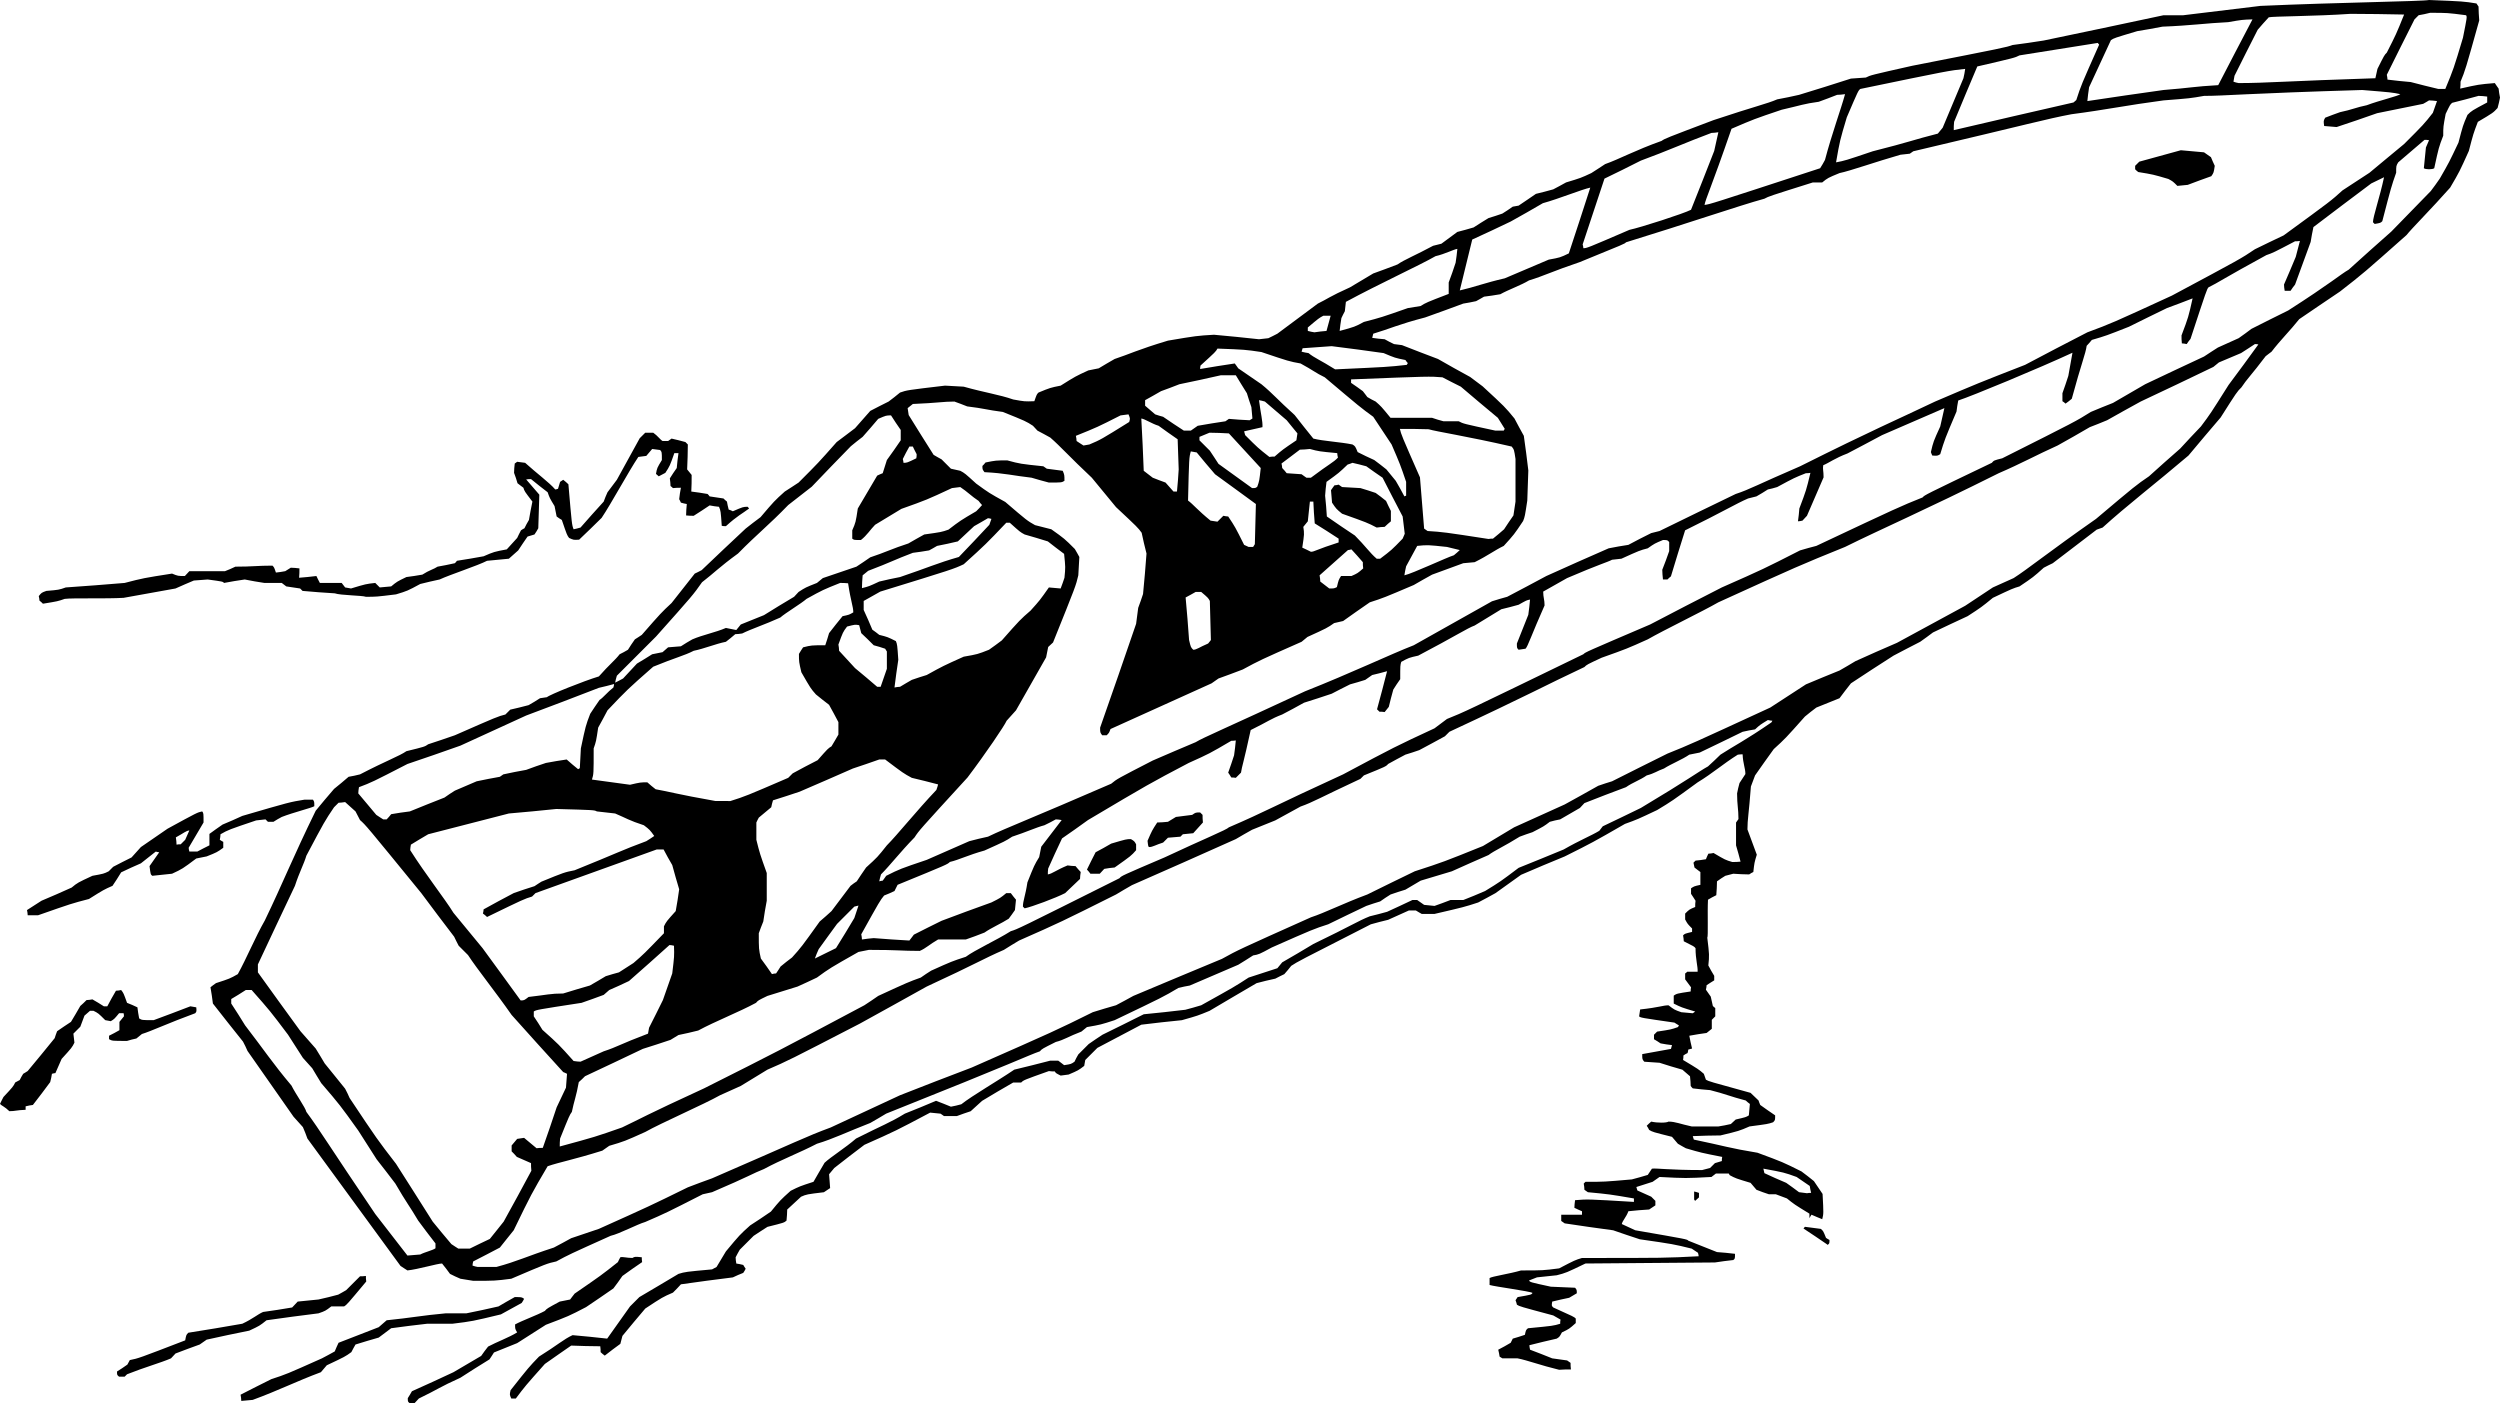 <?xml version="1.0" encoding="utf-8"?>
<!-- Generator: Adobe Illustrator 21.1.0, SVG Export Plug-In . SVG Version: 6.00 Build 0)  -->
<svg version="1.1" xmlns="http://www.w3.org/2000/svg" xmlns:xlink="http://www.w3.org/1999/xlink" x="0px" y="0px"
	 viewBox="0 0 519.984 291.888" enable-background="new 0 0 519.984 291.888" xml:space="preserve">
<g>
	<path fill-rule="evenodd" clip-rule="evenodd" d="M85.248,291.888c-0.432-0.36-0.432-0.36-0.432-1.08
		c0.288-0.432,0.576-0.936,0.864-1.44c2.88-1.296,5.76-2.592,8.64-3.96c1.872-1.08,3.816-2.232,5.76-3.384
		c0.432-0.648,0.936-1.296,1.44-1.944c1.728-0.936,4.32-1.872,6.048-2.952c-0.432-0.72-0.432-0.72-0.432-1.656
		c1.584-0.864,4.464-1.872,6.192-2.808c0.432-0.504,0.432-0.504,3.096-1.944c0.72-0.144,1.44-0.288,2.16-0.432
		c0.288-0.36,0.576-0.792,0.936-1.224c5.544-3.816,5.544-3.816,9-6.552c0.144-0.288,0.288-0.648,0.504-1.008
		c0.576-0.144,1.296,0.144,2.52,0.144c0.504-0.288,0.504-0.288,1.944-0.144c0,0.288,0,0.648,0.072,1.008
		c-1.368,0.936-2.736,1.872-4.104,2.88c-0.576,0.864-1.224,1.728-1.872,2.592c-1.872,1.296-3.744,2.592-5.688,3.888
		c-3.6,1.872-3.6,1.872-8.352,3.672c-1.944,1.224-3.96,2.52-5.976,3.816c-1.584,0.648-3.168,1.296-4.824,1.944
		c-0.288,0.432-0.576,0.936-0.936,1.44c-2.016,1.224-4.032,2.52-6.048,3.816c-4.32,1.944-4.752,2.448-8.64,4.32
		c-0.288,0.288-0.576,0.648-0.936,1.008C85.896,291.888,85.608,291.888,85.248,291.888L85.248,291.888z M50.184,291.384
		c0-0.432-0.072-0.864-0.144-1.296c2.088-1.08,4.248-2.16,6.408-3.24c3.096-1.008,3.096-1.008,10.512-4.32
		c0.864-0.432,1.728-0.936,2.664-1.44c0.216-0.576,0.504-1.152,0.792-1.8c2.736-1.08,5.544-2.16,8.352-3.24
		c0.504-0.432,1.08-0.936,1.656-1.44c5.04-0.504,7.416-1.008,12.24-1.44c1.44,0,2.88,0,4.32,0c2.232-0.432,4.464-0.936,6.696-1.44
		c1.08-0.648,2.232-1.296,3.384-1.944c1.44,0,1.44,0,1.944,0.36c-0.144,0.288-0.288,0.576-0.504,0.864
		c-1.44,0.792-2.88,1.584-4.32,2.376c-5.976,1.44-5.976,1.44-10.08,1.944c-1.728,0-3.456,0-5.256,0
		c-2.448,0.288-4.968,0.576-7.488,0.936c-0.864,0.648-1.728,1.296-2.592,1.944c-1.584,0.432-3.168,0.936-4.824,1.44
		c-0.288,0.504-0.576,1.008-0.864,1.584c-1.296,0.936-1.296,0.936-5.112,2.736c-0.36,0.432-0.792,0.936-1.224,1.44
		c-5.04,1.872-8.856,3.816-14.184,5.76C51.768,291.24,50.976,291.312,50.184,291.384L50.184,291.384z M106.344,290.88
		c-0.36-0.792-0.36-0.792-0.144-1.728c3.816-4.824,3.816-4.824,5.904-6.984c3.816-2.376,5.112-3.6,6.984-4.464
		c2.376,0.216,4.752,0.432,7.2,0.72c1.584-2.232,3.168-4.464,4.752-6.696c0.648-0.648,1.296-1.296,1.944-1.944
		c2.664-1.584,5.4-3.168,8.136-4.824c1.44-0.432,1.44-0.432,6.984-0.936c0.288-0.144,0.576-0.288,0.936-0.504
		c0.648-1.08,1.296-2.16,1.944-3.24c2.88-3.456,2.88-3.456,5.04-5.4c1.44-0.936,2.88-1.872,4.32-2.88
		c1.944-2.376,1.944-2.376,4.104-4.32c1.872-0.936,1.872-0.936,4.752-1.872c0.72-1.296,1.512-2.592,2.304-3.96
		c1.296-1.224,4.32-3.096,6.552-5.04c5.544-2.808,6.984-3.24,10.152-5.184c2.16-0.864,4.32-1.728,6.48-2.664
		c1.008,0.36,2.016,0.792,3.096,1.224c0.72-0.144,1.44-0.288,2.16-0.504c2.376-1.872,7.416-4.752,11.016-7.2
		c2.448-0.576,4.968-1.224,7.488-1.872c0.504,0,1.08,0,1.656,0c0.36,0.288,0.792,0.576,1.224,0.936
		c1.44-0.216,1.44-0.216,2.16-0.72c0.216-0.504,0.504-1.008,0.792-1.512c0.72-0.72,1.44-1.44,2.16-2.16
		c0.936-0.648,1.872-1.296,2.88-1.944c2.808-1.368,5.688-2.808,8.568-4.248c2.88-0.288,5.76-0.576,8.64-0.936
		c1.08-0.288,2.16-0.576,3.312-0.936c6.984-3.888,6.984-3.888,9.864-5.76c1.944-0.648,3.96-1.296,5.976-1.944
		c0.288-0.36,0.648-0.792,1.008-1.224c2.16-1.224,4.32-2.52,6.48-3.816c7.92-3.816,9.36-4.824,11.736-5.76
		c1.152-0.288,2.376-0.576,3.6-0.936c1.728-0.792,3.456-1.584,5.256-2.448c0.288,0,0.648,0,1.008,0
		c0.432,0.288,0.936,0.648,1.44,1.008c0.72,0.072,1.44,0.144,2.16,0.216c1.08-0.36,2.16-0.792,3.312-1.224c0.864,0,1.728,0,2.664,0
		c1.512-0.576,3.024-1.224,4.536-1.872c3.168-1.944,3.168-1.944,6.984-4.824c3.096-1.224,6.192-2.52,9.36-3.816
		c3.384-1.944,5.76-2.88,7.416-3.888c0.216-0.288,0.432-0.576,0.72-0.936c2.592-1.224,5.256-2.52,7.92-3.816
		c9.648-5.76,12.24-7.704,13.968-8.64c0.864-0.792,1.728-1.584,2.592-2.448c2.88-1.872,5.04-2.88,10.584-6.696
		c0.072-0.072,0.144-0.216,0.216-0.36c-0.288,0-0.576-0.072-0.936-0.144c-1.656,1.008-1.656,1.008-2.664,1.944
		c-0.864,0.144-1.728,0.288-2.592,0.504c-2.952,1.44-5.904,2.88-8.928,4.32c-0.72,0.144-1.44,0.288-2.16,0.432
		c-1.44,1.008-3.816,1.944-5.256,2.88c-1.44,0.504-1.944,1.008-3.6,1.44c-1.44,1.008-2.88,1.44-4.32,2.448
		c-2.88,1.08-5.76,2.16-8.64,3.312c-0.288,0.288-0.576,0.648-0.936,1.008c-1.368,0.792-2.736,1.584-4.104,2.376
		c-0.72,0.144-1.44,0.288-2.16,0.504c-1.224,0.936-1.224,0.936-3.6,2.16c-0.864,0.288-1.728,0.576-2.664,0.936
		c-3.096,1.944-5.256,2.88-6.48,3.816c-2.52,1.08-5.04,2.232-7.632,3.384c-2.16,0.648-4.32,1.296-6.48,1.944
		c-1.008,0.576-2.088,1.224-3.168,1.872c-1.008,0.288-2.016,0.648-3.096,1.008c-0.72,0.432-1.44,0.936-2.16,1.44
		c-0.936,0.288-1.872,0.576-2.88,0.936c-2.592,1.224-5.256,2.52-7.92,3.816c-3.096,1.008-3.096,1.008-11.736,4.824
		c-2.664,1.44-2.664,1.44-3.888,1.656c-1.008,0.648-2.016,1.296-3.096,1.944c-3.312,1.44-6.696,2.88-10.08,4.32
		c-0.792,0.144-1.584,0.288-2.376,0.504c-3.168,1.872-3.168,1.872-13.248,6.696c-2.88,0.936-2.88,0.936-5.76,1.44
		c-0.36,0.288-0.72,0.576-1.152,0.936c-2.664,1.008-3.6,1.728-5.328,2.16c-2.88,1.44-2.88,1.44-3.312,1.944
		c-2.664,0.936-4.32,1.944-31.968,12.96c-1.08,0.648-2.16,1.296-3.312,1.944c-4.824,1.872-7.704,3.312-11.088,4.32
		c-3.6,1.872-7.416,3.312-11.016,5.256c-2.376,0.936-2.88,1.44-10.8,4.824c-0.648,0.144-1.296,0.288-1.944,0.432
		c-7.632,3.888-7.632,3.888-11.952,5.76c-1.728,0.504-5.328,2.448-7.2,2.88c-8.64,3.888-8.64,3.888-11.304,5.328
		c-1.944,0.432-1.944,0.432-9.36,3.6c-3.384,0.432-3.384,0.432-7.92,0.432c-0.864-0.144-1.728-0.288-2.664-0.432
		c-0.72-0.288-1.44-0.648-2.16-1.008c-0.504-0.72-1.08-1.44-1.656-2.16c-0.936,0-5.04,1.224-7.2,1.44
		c-0.432-0.288-0.936-0.576-1.44-0.936c-6.408-8.784-12.888-17.64-19.368-26.496c-0.288-0.792-0.576-1.584-0.936-2.376
		c-0.648-0.72-1.296-1.44-1.944-2.16c-3.168-4.536-6.336-9.072-9.576-13.68c-0.288-0.648-0.576-1.296-0.936-1.944
		c-2.088-2.592-4.176-5.256-6.264-7.92c-0.144-1.08-0.288-2.232-0.504-3.384c0.36-0.288,0.72-0.576,1.152-0.864
		c2.88-0.936,2.88-0.936,4.536-1.872c1.8-3.24,3.672-7.776,5.616-11.16c3.816-7.92,5.76-12.96,10.584-22.824
		c1.224-1.512,2.52-3.024,3.816-4.536c1.008-0.792,2.016-1.656,3.024-2.52c0.792-0.144,1.584-0.288,2.376-0.504
		c5.544-2.88,8.208-3.816,9.648-4.824c3.816-0.936,3.816-0.936,4.536-1.44c1.8-0.576,3.672-1.224,5.544-1.872
		c8.856-3.888,8.856-3.888,10.512-4.32c0.288-0.288,0.648-0.648,1.008-1.008c1.224-0.288,2.52-0.576,3.816-0.936
		c0.792-0.432,1.584-0.936,2.376-1.44c0.432-0.072,0.936-0.144,1.44-0.216c0.504-0.504,7.704-3.384,10.8-4.32
		c2.16-2.448,3.384-3.384,4.32-4.608c0.576-0.288,1.152-0.576,1.728-0.936c0.432-0.72,0.936-1.44,1.44-2.16
		c0.432-0.288,0.936-0.576,1.44-0.936c4.032-4.608,4.032-4.608,6.192-6.624c1.584-2.016,3.168-4.032,4.824-6.12
		c0.432-0.216,0.936-0.432,1.44-0.72c3.024-2.88,6.048-5.76,9.144-8.64c1.008-0.792,2.016-1.584,3.096-2.376
		c2.88-3.384,2.88-3.384,5.04-5.328c0.936-0.576,1.872-1.224,2.88-1.872c4.104-4.104,4.104-4.104,7.92-8.424
		c1.224-0.936,2.52-1.872,3.816-2.88c1.008-1.152,2.088-2.376,3.168-3.6c1.224-0.648,2.52-1.296,3.816-1.944
		c0.792-0.576,1.584-1.224,2.376-1.872c1.44-0.504,1.44-0.504,9.36-1.44c1.296,0.072,2.592,0.144,3.888,0.216
		c4.32,1.224,7.416,1.656,10.296,2.664c2.376,0.432,2.376,0.432,4.392,0.36c0.504-1.44,0.504-1.44,0.864-1.8
		c2.448-1.008,2.448-1.008,4.608-1.44c3.096-1.944,3.096-1.944,5.76-3.168c0.72-0.144,1.44-0.288,2.16-0.432
		c1.08-0.648,2.16-1.296,3.312-1.944c2.88-0.936,4.824-1.944,11.088-3.816c5.976-1.008,5.976-1.008,9.576-1.224
		c3.096,0.288,6.192,0.576,9.36,0.936c0.648-0.072,1.296-0.144,1.944-0.216c0.576-0.288,1.224-0.576,1.872-0.936
		c2.808-2.088,5.616-4.176,8.424-6.264c1.944-0.936,2.376-1.44,6.696-3.384c1.584-0.936,3.168-1.872,4.824-2.88
		c1.656-0.576,3.312-1.224,5.04-1.872c1.44-1.008,3.816-1.944,7.416-3.888c0.576-0.144,1.152-0.288,1.728-0.432
		c1.08-0.792,2.16-1.584,3.312-2.448c1.08-0.288,2.232-0.576,3.384-0.936c1.008-0.648,2.016-1.296,3.096-1.944
		c0.936-0.288,1.872-0.576,2.88-0.936c0.72-0.432,1.44-0.936,2.16-1.44c0.36-0.072,0.792-0.144,1.224-0.216
		c1.152-0.792,2.376-1.584,3.6-2.448c1.152-0.288,2.376-0.576,3.6-0.936c0.864-0.432,1.728-0.936,2.664-1.44
		c3.096-0.936,3.096-0.936,5.256-1.944c0.936-0.576,1.872-1.224,2.88-1.872c2.88-1.008,6.264-2.88,11.736-4.824
		c0.72-0.504,0.72-0.504,10.8-4.32c8.64-2.88,11.088-3.384,13.248-4.32c1.512-0.288,3.024-0.576,4.536-0.936
		c3.6-1.08,7.2-2.232,10.8-3.384c1.008-0.072,2.016-0.144,3.096-0.216c1.008-0.504,1.008-0.504,9.648-2.448
		c19.44-3.816,19.44-3.816,20.88-4.32c2.16-0.288,4.32-0.576,6.48-0.936c8.28-1.728,16.56-3.456,24.912-5.256
		c1.368,0,2.736,0,4.104,0c5.328-0.648,10.656-1.296,16.056-1.944C486.288,0.504,504,0.288,505.224,0
		c7.2,0.288,7.2,0.288,9.864,0.72c0.144,0.216,0.288,0.432,0.432,0.648c0,0.936,0.072,1.872,0.144,2.88
		c-2.88,10.296-2.88,10.296-3.888,12.744c0,0.432,0,0.936-0.072,1.44c3.816-0.864,3.816-0.864,7.2-1.152
		c0.216,0.36,0.504,0.72,0.792,1.152c0.072,0.576,0.144,1.224,0.288,1.872c-0.144,0.72-0.288,1.44-0.504,2.16
		c-0.936,1.008-0.936,1.008-4.104,2.88c-0.936,2.448-0.936,2.448-1.872,6.048c-1.944,4.32-1.944,4.32-3.888,7.632
		c-3.816,4.32-8.136,8.64-9.072,9.864c-8.928,7.92-8.928,7.92-13.824,11.736c-2.808,1.872-5.616,3.816-8.496,5.76
		c-1.944,2.448-3.888,4.32-5.76,6.768c-0.36,0.288-0.792,0.576-1.224,0.936c-2.88,3.816-3.96,4.824-5.04,6.48
		c-0.936,0.936-0.936,0.936-4.32,6.264c-2.232,2.592-4.464,5.256-6.696,7.92c-6.768,5.76-12.96,10.512-17.856,14.976
		c-0.36,0.144-0.792,0.288-1.224,0.432c-3.024,2.304-6.048,4.608-9.144,6.984c-0.576,0.288-1.224,0.576-1.872,0.936
		c-2.16,1.944-2.16,1.944-5.04,3.888c-1.44,0.432-1.44,0.432-5.544,2.376c-2.376,1.944-2.376,1.944-5.256,3.816
		c-2.376,1.08-4.752,2.232-7.2,3.384c-0.864,0.648-1.728,1.296-2.664,1.944c-1.8,0.936-3.672,1.872-5.544,2.88
		c-2.952,1.872-5.904,3.816-8.856,5.76c-0.792,1.008-1.584,2.016-2.376,3.096c-1.584,0.648-3.168,1.296-4.824,1.944
		c-0.792,0.576-1.584,1.224-2.376,1.872c-4.104,4.608-4.104,4.608-6.48,6.768c-1.296,1.8-2.592,3.6-3.888,5.472
		c-0.288,0.72-0.576,1.512-0.864,2.304c-0.432,5.76-0.72,6.768-0.72,8.928c0.648,1.728,1.296,3.456,1.944,5.256
		c-0.504,1.656-0.504,1.656-0.72,3.6c-0.288,0.144-0.576,0.288-0.864,0.504c-1.08,0-2.16-0.072-3.312-0.144
		c-0.504,0.144-1.08,0.288-1.656,0.432c-0.576,0.36-1.152,0.72-1.728,1.152c0,0.936-0.072,1.872-0.144,2.88
		c-0.576,0.288-1.152,0.576-1.728,0.936c-0.144,2.664,0.072,7.704-0.144,7.92c0.432,3.6,0.432,3.6,0.216,5.76
		c0.36,0.72,0.792,1.44,1.224,2.16c0,0.288,0,0.576,0,0.936c-0.504,0.288-1.008,0.648-1.584,1.008c0,0.288-0.072,0.576-0.144,0.936
		c0.288,0.432,0.648,0.936,1.008,1.44c0.144,0.648,0.288,1.296,0.432,1.944c0.144,0.144,0.288,0.288,0.504,0.432
		c0,0.576,0,1.152,0,1.728c-0.216,0.216-0.432,0.432-0.72,0.72c0,0.576,0,1.224,0,1.872c-0.36,0.288-0.72,0.576-1.08,0.864
		c-1.152,0.144-2.376,0.36-3.6,0.576c0.144,0.864,0.36,1.728,0.576,2.664c-0.216,0.072-0.504,0.144-0.792,0.216
		c0,0.216-0.072,0.432-0.144,0.72c-0.288,0.144-0.576,0.288-0.864,0.504c0,0.288,0,0.576-0.072,0.936
		c3.24,1.944,3.24,1.944,4.32,2.88c0.144,0.36,0.288,0.792,0.432,1.224c0.648,0.36,0.648,0.36,9.288,2.736
		c0.504,0.504,1.08,1.008,1.656,1.584c0.072,0.288,0.216,0.576,0.36,0.936c1.008,0.72,2.016,1.44,3.096,2.16
		c0,1.008,0,1.008-0.432,1.44c-1.08,0.36-1.08,0.36-4.896,0.864c-2.16,0.936-2.16,0.936-6.048,1.872
		c-1.872,0-3.816,0.072-5.76,0.144c0.072,0.216,0.144,0.432,0.216,0.72c6.264,1.296,7.488,1.8,13.248,2.736
		c5.256,1.944,5.256,1.944,9.144,3.888c0.864,0.648,1.728,1.296,2.592,2.016c0.576,0.864,1.152,1.728,1.8,2.664
		c0.216,4.104,0.216,4.104-0.072,5.256c-0.72-0.288-1.44-0.576-2.232-0.936c-0.144,0.216-0.288,0.432-0.432,0.72
		c0-0.288,0-0.576,0-0.936c-3.168-1.944-3.168-1.944-4.68-3.168c-0.72-0.288-1.512-0.576-2.304-0.864c-0.432,0-0.936,0-1.44,0
		c-0.864-0.288-1.728-0.576-2.592-0.936c-0.36-0.432-0.792-0.936-1.224-1.44c-3.096-0.936-3.096-0.936-4.32-1.584
		c-0.072-0.072-0.144-0.216-0.216-0.36c-0.864,0-1.728,0-2.664,0c-0.288,0.216-0.576,0.432-0.936,0.72
		c-5.328,0.288-5.328,0.288-10.8,0c-0.432,0.288-0.936,0.648-1.44,1.008c-1.08,0.36-2.232,0.72-3.384,1.08
		c0.072,0.216,0.144,0.432,0.216,0.72c0.936,0.432,1.872,0.864,2.88,1.296c0.288,0.288,0.576,0.576,0.864,0.864
		c0,0.288,0,0.576,0,0.936c-0.432,0.288-0.864,0.576-1.296,0.864c-1.44,0.072-2.88,0.216-4.32,0.36
		c-0.432,1.224-1.224,1.944-1.368,2.664c0.936,0.432,1.872,0.864,2.808,1.296c10.8,1.872,10.8,1.872,11.016,2.16
		c1.944,0.792,3.96,1.584,5.976,2.376c1.224,0.072,2.448,0.216,3.744,0.36c0,1.008,0,1.008-0.36,1.296
		c-1.224,0.144-2.52,0.288-3.816,0.504c-8.928,0.072-17.928,0.144-26.928,0.216c-4.032,1.944-4.032,1.944-5.976,2.448
		c-1.368,0.144-2.736,0.288-4.104,0.432c-0.504,0.216-1.08,0.432-1.656,0.648c0.216,0.36,0.216,0.36,4.536,1.296
		c1.656,0.072,3.312,0.144,5.04,0.216c0.36,0.432,0.36,0.432,0.36,1.152c-0.504,0.288-1.008,0.576-1.584,0.936
		c-1.152,0.216-2.304,0.504-3.528,0.792c-0.144,0.864-0.144,0.864,0.216,1.224c4.32,1.944,4.32,1.944,4.68,2.304
		c0,0.288,0,0.576,0,0.936c-1.368,1.224-1.368,1.224-2.88,1.944c-0.504,0.936-0.504,0.936-1.08,1.296
		c-1.872,0.432-3.744,0.864-5.688,1.368c0,0.288,0.072,0.576,0.144,0.936c1.512,0.576,3.024,1.152,4.608,1.8
		c1.008,0.144,2.016,0.288,3.096,0.432c0.216,0.144,0.432,0.288,0.72,0.504c0,0.432,0,0.864,0.072,1.368
		c-0.792,0-1.584,0-2.448,0.072c-3.888-0.936-6.48-1.944-8.64-2.376c-1.008,0-2.088,0-3.168,0c-0.144-0.072-0.36-0.216-0.576-0.36
		c-0.072-0.432-0.144-0.936-0.288-1.44c0.864-0.432,1.728-0.936,2.592-1.44c0.144-0.288,0.288-0.576,0.432-0.864
		c0.792-0.216,1.656-0.504,2.52-0.792c0.216-1.008,0.216-1.008,0.648-1.368c5.256-0.504,5.256-0.504,6.696-0.936
		c0-0.288,0-0.576,0.072-0.864c-0.504-0.288-1.008-0.576-1.512-0.864c-6.984-1.872-6.984-1.872-7.56-2.232
		c-0.072-0.288-0.144-0.576-0.288-0.936c0.144-0.216,0.288-0.432,0.432-0.648c2.88-0.504,2.88-0.504,3.096-0.864
		c-0.504-0.36-7.704-1.296-8.928-1.656c0-0.432,0-0.936,0-1.44c0.504-0.36,4.104-0.864,6.552-1.584c4.536,0,4.536,0,7.92-0.432
		c3.312-1.728,3.312-1.728,4.752-2.16c17.28,0,17.28,0,24.264-0.36c0-0.216-0.072-0.432-0.144-0.72
		c-0.432-0.288-0.864-0.576-1.296-0.864c-3.816-0.936-3.816-0.936-10.8-1.944c-1.8-0.576-3.672-1.224-5.544-1.872
		c-3.312-0.432-6.696-0.936-10.08-1.44c-0.216-0.144-0.432-0.288-0.72-0.504c0-0.432,0-0.864,0-1.296c1.44,0,2.88,0,4.32,0
		c0-0.216,0-0.432,0-0.72c-0.504-0.216-1.008-0.432-1.584-0.72c0-0.504,0.072-1.008,0.144-1.584c2.664-0.216,2.664-0.216,12.24,0.36
		c0-0.216,0-0.432,0-0.72c-5.04-0.864-5.04-0.864-9.576-1.296c-0.216-0.144-0.432-0.288-0.72-0.504c0-0.432-0.072-0.864-0.144-1.296
		c0.072-0.072,0.216-0.216,0.36-0.36c3.888,0,3.888,0,9.648-0.504c1.08-0.288,2.16-0.576,3.312-0.936
		c0.288-0.432,0.576-0.864,0.864-1.296c0.864-0.144,3.456,0.288,10.44,0.288c0.504-0.144,1.08-0.288,1.656-0.432
		c0.288-0.288,0.648-0.648,1.008-1.008c0.432-0.144,0.936-0.288,1.44-0.432c0-0.288,0-0.576,0.072-0.864
		c-4.392-0.864-4.392-0.864-7.56-1.8c-0.504-0.288-1.08-0.576-1.656-0.936c-0.36-0.432-0.792-0.936-1.224-1.44
		c-4.032-1.008-4.032-1.008-4.752-1.44c-0.144-0.288-0.288-0.576-0.504-0.864c0.288-0.288,0.576-0.576,0.936-0.864
		c1.224,0.288,3.168,0.288,3.6,0c1.44,0,2.448,0.504,4.824,1.008c1.8,0,3.672,0,5.544,0c0.864-0.144,1.728-0.288,2.592-0.504
		c0.288-0.288,0.648-0.576,1.008-0.936c2.16-0.504,2.16-0.504,2.736-0.864c0.072-0.792,0.144-1.584,0.216-2.376
		c-0.288-0.216-0.576-0.432-0.864-0.72c-3.312-0.864-4.248-1.368-7.416-2.16c-1.152-0.072-2.376-0.216-3.6-0.36
		c-0.144-0.144-0.288-0.288-0.432-0.504c0-0.648-0.072-1.296-0.144-2.016c-0.504-0.432-1.008-0.864-1.584-1.368
		c-1.584-0.432-3.168-0.936-4.752-1.44c-1.008-0.072-2.088-0.144-3.168-0.216c-0.432-0.504-0.432-0.504-0.432-1.584
		c1.944-0.36,3.96-0.72,5.976-1.08c0.072-0.216,0.144-0.504,0.216-0.792c-0.792-0.072-1.584-0.216-2.376-0.36
		c-0.432-0.288-0.864-0.576-1.368-0.864c0-0.288,0-0.576,0-0.936c0.216-0.216,0.432-0.432,0.648-0.648
		c2.88-0.432,2.88-0.432,4.32-0.936c0.072-0.072,0.144-0.216,0.216-0.36c-0.288-0.144-0.576-0.36-0.936-0.576
		c-6.984-1.008-6.984-1.008-7.344-1.296c0.072-0.432,0.144-0.936,0.216-1.44c4.032-0.432,4.752-0.864,5.904-0.864
		c1.224,0.936,1.224,0.936,2.664,1.44c0.792,0.072,1.584,0.144,2.376,0.216c0.144-0.072,0.288-0.216,0.504-0.36
		c-2.88-0.864-2.88-0.864-4.464-1.656c0-0.504,0-1.08,0-1.656c0.648-0.432,0.648-0.432,3.528-0.864c0-0.288,0-0.576,0.072-0.864
		c-0.36-0.504-0.792-1.08-1.224-1.656c0-0.36,0-0.792,0-1.224c0.144-0.072,0.288-0.216,0.432-0.36c0.72,0,1.44,0,2.16,0
		c0.072-1.08-0.432-2.52-0.432-4.896c-0.288-0.36-0.288-0.36-2.448-1.44c0-0.36-0.072-0.792-0.144-1.224
		c0.36-0.36,0.36-0.36,1.872-0.72c0-0.216,0-0.432,0-0.72c-0.936-0.936-0.936-0.936-1.44-1.872c0-0.36,0-0.792,0-1.224
		c0.864-0.864,0.864-0.864,2.088-1.368c0-0.432,0-0.864,0.072-1.296c-0.288-0.432-0.576-0.936-0.936-1.44c0-0.36,0-0.72,0-1.152
		c0.648-0.432,0.648-0.432,1.944-0.72c0-0.864,0-1.728,0-2.664c-0.36-0.288-0.792-0.576-1.224-0.936
		c-0.072-0.288-0.144-0.648-0.216-1.008c0.144-0.144,0.288-0.288,0.432-0.432c0.72-0.072,1.44-0.144,2.16-0.288
		c0.144-0.36,0.288-0.72,0.504-1.152c0.36,0,0.72-0.072,1.08-0.144c2.448,1.44,2.448,1.44,3.888,1.872c0.576,0,1.152,0,1.728-0.072
		c-0.288-1.08-0.576-2.232-0.936-3.384c0-1.584,0-3.168,0-4.752c0.144-0.216,0.288-0.432,0.504-0.72c0-2.16-0.288-2.88-0.288-5.328
		c0.144-0.72,0.288-1.44,0.504-2.16c0.36-0.576,0.792-1.224,1.224-1.872c0-1.224-0.504-2.16-0.576-4.104
		c-0.288,0-0.648,0-1.008,0.072c-3.096,1.944-5.256,3.888-8.352,5.76c-5.328,3.888-5.328,3.888-8.424,5.76
		c-4.104,1.944-4.104,1.944-6.696,2.88c-6.768,3.888-6.768,3.888-12.528,6.768c-3.024,1.224-6.048,2.52-9.072,3.816
		c-1.728,1.224-3.528,2.52-5.328,3.816c-1.152,0.648-2.376,1.296-3.6,1.944c-2.88,0.936-2.88,0.936-9.072,2.376
		c-0.864,0-1.728,0-2.664,0c-0.36-0.216-0.792-0.432-1.224-0.72c-0.432,0-0.936,0-1.44,0c-1.44,0.648-2.88,1.296-4.32,1.944
		c-1.152,0.288-2.376,0.576-3.6,0.936c-15.12,7.704-15.12,7.704-16.56,8.64c-0.432,0.576-0.936,1.152-1.44,1.728
		c-0.576,0.288-1.224,0.576-1.872,0.936c-1.296,0.288-2.592,0.576-3.888,0.936c-3.24,1.872-6.48,3.816-9.792,5.76
		c-2.448,1.008-2.448,1.008-5.76,1.944c-2.808,0.288-5.616,0.576-8.424,0.936c-3.024,1.584-6.048,3.168-9.144,4.824
		c-0.792,0.792-1.656,1.656-2.52,2.52c-0.072,0.36-0.144,0.792-0.216,1.224c-1.224,0.936-1.224,0.936-3.24,1.8
		c-0.504,0.072-1.08,0.144-1.656,0.216c-1.008-0.504-1.008-0.504-1.224-0.864c-0.36,0-0.792,0-1.224-0.072
		c-5.256,1.872-5.256,1.872-5.76,2.376c-0.504,0-1.08,0-1.656,0c-2.16,1.224-4.32,2.52-6.48,3.816
		c-0.792,0.72-1.584,1.44-2.376,2.16c-0.936,0.288-1.872,0.648-2.88,1.008c-0.864,0-1.728,0-2.664,0
		c-0.216-0.144-0.432-0.288-0.72-0.504c-0.72-0.072-1.44-0.144-2.16-0.216c-7.2,3.816-7.2,3.816-13.68,6.696
		c-2.088,1.584-4.176,3.168-6.264,4.824c-0.36,0.432-0.72,0.864-1.08,1.296c0.072,0.936,0.144,1.872,0.216,2.88
		c-0.432,0.288-0.864,0.576-1.296,0.864c-3.6,0.432-3.6,0.432-4.752,0.936c-0.936,0.864-1.872,1.728-2.88,2.664
		c0,0.72-0.072,1.512-0.144,2.304c-0.504,0.432-0.504,0.432-3.96,1.296c-0.936,0.576-1.872,1.224-2.88,1.872
		c-0.936,0.936-1.872,1.872-2.88,2.88c-0.288,0.504-0.576,1.008-0.864,1.584c0,0.432,0.072,0.864,0.144,1.296
		c0.432,0.072,0.936,0.144,1.44,0.288c0.144,0.216,0.288,0.504,0.504,0.792c-0.144,0.288-0.288,0.576-0.504,0.864
		c-0.72,0.288-1.44,0.576-2.16,0.936c-3.6,0.432-7.2,0.936-10.8,1.44c-0.504,0.576-1.08,1.152-1.656,1.728
		c-2.16,0.936-2.16,0.936-5.76,3.312c-1.584,1.872-3.168,3.744-4.752,5.688c-0.144,0.504-0.288,1.08-0.432,1.656
		c-1.08,0.792-2.16,1.584-3.24,2.448c-0.288-0.216-0.576-0.432-0.864-0.72c0-0.36,0-0.792-0.072-1.224
		c-2.016,0-4.032-0.072-6.048-0.144c-1.8,1.224-3.6,2.52-5.472,3.816c-4.104,4.608-4.104,4.608-6.048,7.2
		C106.992,290.88,106.704,290.88,106.344,290.88L106.344,290.88z M24.768,286.344c-0.432-0.36-0.432-0.36-0.432-1.08
		c0.72-0.432,1.44-0.936,2.16-1.44c0.144-0.288,0.288-0.576,0.504-0.936c1.8-0.36,1.8-0.36,11.52-4.104
		c0.216-1.152,0.216-1.152,0.648-1.584c3.744-0.576,7.488-1.224,11.232-1.872c2.16-1.008,3.168-1.944,4.32-2.448
		c2.016-0.288,4.032-0.576,6.048-0.936c0.36-0.36,0.72-0.792,1.152-1.224c1.44-0.144,2.88-0.288,4.32-0.432
		c1.368-0.288,2.736-0.648,4.104-1.008c0.504-0.288,1.08-0.576,1.656-0.936c0.936-0.936,1.872-1.872,2.88-2.88
		c0.36,0,0.792,0,1.224-0.072c0,0.36,0,0.72,0.072,1.152c-4.032,4.824-4.032,4.824-4.608,5.184c-0.864,0-1.728,0-2.664,0
		c-1.224,0.936-1.224,0.936-2.664,1.44c-3.6,0.432-7.2,0.936-10.8,1.44c-1.44,1.152-1.44,1.152-3.6,2.16
		c-2.952,0.576-5.904,1.224-8.856,1.872c-0.432,0.288-0.936,0.648-1.44,1.008c-1.656,0.576-3.312,1.224-5.04,1.872
		c-0.288,0.288-0.576,0.648-0.936,1.008c-2.16,0.936-5.544,1.872-9.144,3.312c-0.144,0.144-0.288,0.288-0.504,0.504
		C25.56,286.344,25.2,286.344,24.768,286.344L24.768,286.344z M99.36,263.52c-0.36-0.072-0.72-0.144-1.08-0.288
		c0-0.288,0.072-0.576,0.144-0.864c1.8-0.936,3.672-1.872,5.544-2.88c0.936-1.152,1.872-2.376,2.88-3.6
		c3.672-7.56,3.672-7.56,7.056-13.32c2.52-0.864,5.4-1.368,11.376-3.24c0.432-0.288,0.936-0.648,1.44-1.008
		c3.168-0.936,3.168-0.936,7.488-2.88c3.312-1.872,12.24-5.76,15.552-7.632c1.44-0.648,2.88-1.296,4.32-1.944
		c1.8-1.08,3.672-2.232,5.544-3.384c4.32-1.872,4.32-1.872,19.224-9.576c4.608-2.52,9.216-5.112,13.896-7.704
		c10.296-4.752,11.736-5.76,16.056-7.632c1.008-0.648,2.088-1.296,3.168-1.944c8.64-3.816,8.64-3.816,20.16-9.576
		c1.08-0.648,2.16-1.296,3.312-1.944c7.2-3.168,14.4-6.336,21.6-9.576c1.08-0.648,2.232-1.296,3.384-1.944
		c1.584-0.648,3.168-1.296,4.824-1.944c1.728-0.936,3.456-1.872,5.256-2.88c2.664-0.936,4.104-1.872,12.456-5.76
		c0.216-0.216,0.432-0.432,0.72-0.72c4.608-1.872,4.608-1.872,5.04-2.376c1.152-0.648,2.376-1.296,3.6-1.944
		c0.936-0.288,1.872-0.576,2.88-0.936c1.728-0.936,3.528-1.872,5.328-2.88c0.288-0.288,0.576-0.576,0.936-0.936
		c16.56-7.704,19.944-9.648,28.08-13.464c0.504-0.504,0.504-0.504,3.6-1.944c5.256-1.872,5.256-1.872,9.576-3.816
		c3.384-1.944,11.304-5.76,14.688-7.704c16.776-7.632,16.776-7.632,26.352-11.52c7.704-3.816,16.56-7.632,31.968-15.336
		c4.536-1.944,7.92-3.816,12.24-5.76c2.232-1.224,4.464-2.52,6.696-3.816c1.152-0.432,2.376-0.936,3.6-1.44
		c2.304-1.296,4.608-2.592,6.984-3.888c5.04-2.376,10.08-4.752,15.12-7.2c0.36-0.288,0.72-0.576,1.152-0.936
		c1.512-0.648,3.024-1.296,4.608-1.944c0.936-0.576,1.872-1.224,2.88-1.872c0.216,0,0.432,0,0.72,0.072
		c-2.016,2.808-4.104,5.616-6.192,8.424c-3.816,6.048-3.816,6.048-5.76,8.64c-1.44,1.512-2.88,3.024-4.32,4.608
		c-2.16,1.872-4.32,3.816-6.48,5.76c-2.736,1.872-2.736,1.872-11.016,8.856c-9.576,6.696-14.4,10.584-17.136,12.312
		c-1.44,0.648-2.88,1.296-4.32,1.944c-1.872,1.224-3.816,2.52-5.76,3.816c-4.68,2.52-9.432,5.112-14.184,7.704
		c-2.88,1.224-5.76,2.52-8.64,3.816c-1.08,0.648-2.16,1.296-3.312,1.944c-2.304,0.936-4.608,1.872-6.984,2.88
		c-2.448,1.584-4.896,3.168-7.416,4.824c-16.56,7.632-16.56,7.632-21.384,9.576c-3.816,1.872-7.632,3.816-11.52,5.76
		c-0.936,0.288-1.872,0.576-2.88,0.936c-2.304,1.296-4.608,2.592-6.984,3.888c-3.456,1.584-6.984,3.168-10.512,4.752
		c-2.16,1.296-4.32,2.592-6.48,3.888c-8.208,3.312-8.208,3.312-14.184,5.256c-3.24,1.584-6.552,3.168-9.864,4.824
		c-5.04,1.872-8.856,3.816-11.736,4.752c-15.12,6.768-15.12,6.768-18.504,8.64c-6.12,2.52-12.24,5.112-18.432,7.704
		c-1.152,0.648-2.376,1.296-3.6,1.944c-1.584,0.432-3.168,0.936-4.824,1.44c-7.704,3.816-7.704,3.816-25.2,11.52
		c-4.968,1.872-9.936,3.816-14.904,5.76c-4.752,2.232-9.576,4.464-14.4,6.696c-5.256,1.944-6.912,2.88-24.696,10.584
		c-1.656,0.576-3.312,1.224-5.04,1.872c-7.92,3.888-7.92,3.888-18.504,8.64c-1.872,0.648-3.816,1.296-5.76,1.944
		c-1.152,0.648-2.376,1.296-3.6,1.944c-5.76,1.872-7.632,2.88-11.952,4.032C101.952,263.52,100.656,263.52,99.36,263.52
		L99.36,263.52z M84.744,261.144c-2.232-2.88-4.464-5.76-6.696-8.64c-9.648-14.256-11.448-17.352-14.328-21.24
		c-0.216-0.936-2.16-3.6-3.096-5.472c-3.888-4.608-5.76-7.488-9.648-12.528c-0.936-1.512-1.872-3.024-2.88-4.536
		c0-0.288,0-0.576,0-0.936c1.008-0.576,2.016-1.224,3.024-1.872c0.36,0,0.792,0,1.224,0c3.816,4.32,3.816,4.32,7.56,9.288
		c1.008,1.584,2.016,3.168,3.096,4.824c0.648,0.72,1.296,1.44,1.944,2.16c0.576,1.008,1.224,2.016,1.872,3.096
		c3.888,4.536,3.888,4.536,7.704,9.864c1.224,1.944,2.52,3.96,3.816,5.976c1.296,1.656,2.592,3.312,3.888,5.04
		c2.376,4.104,2.88,4.536,4.752,7.704c1.152,1.584,2.376,3.168,3.6,4.752c0,0.288,0,0.648,0,1.008
		c-0.576,0.432-2.232,0.792-3.168,1.296C86.544,261,85.68,261.072,84.744,261.144L84.744,261.144z M95.328,259.704
		c-0.432-0.288-0.936-0.576-1.44-0.936c-1.296-1.512-2.592-3.096-3.888-4.68c-2.52-3.96-5.04-7.992-7.632-12.024
		c-3.888-5.04-3.888-5.04-9.648-13.68c-0.288-0.648-0.576-1.296-0.936-1.944c-1.368-1.728-2.808-3.456-4.248-5.256
		c-0.576-1.008-1.224-2.016-1.872-3.096c-1.008-1.152-2.088-2.376-3.168-3.6c-2.952-4.032-5.904-8.136-8.856-12.24
		c0-0.504,0-1.08,0-1.656c2.52-5.4,5.112-10.872,7.704-16.344c0.936-2.88,1.872-4.536,2.376-6.264c3.816-7.2,3.816-7.2,5.76-10.08
		c0.288-0.288,0.576-0.576,0.936-0.936c0.432,0,0.864-0.072,1.368-0.144c0.72,0.648,1.44,1.296,2.16,1.944
		c0.288,0.576,0.576,1.152,0.936,1.8c1.224,1.08,1.224,1.08,12.744,15.192c2.232,3.024,4.536,6.048,6.84,9.072
		c0.288,0.576,0.576,1.224,0.936,1.872c0.648,0.648,1.296,1.296,1.944,1.944c1.872,2.88,5.76,7.704,9.072,12.456
		c3.528,3.96,7.128,7.92,10.728,11.88c0.216,0.072,0.504,0.216,0.792,0.36c-0.072,0.936-0.144,1.872-0.216,2.88
		c-0.648,1.368-1.296,2.736-1.944,4.104c-0.936,2.808-1.872,5.616-2.88,8.424c-0.432,0-0.864,0-1.296,0.072
		c-0.864-0.72-1.728-1.44-2.592-2.16c-0.432,0.072-0.936,0.144-1.44,0.216c-0.36,0.432-0.72,0.864-1.152,1.368
		c0,0.36,0,0.792,0,1.224c0.36,0.36,0.72,0.72,1.08,1.152c0.936,0.432,1.944,0.864,2.952,1.296c0,0.504,0,1.008,0.072,1.584
		c-1.872,3.528-3.816,7.056-5.76,10.584c-0.936,1.152-1.872,2.376-2.88,3.6c-1.368,0.648-2.736,1.296-4.176,2.016
		C96.912,259.704,96.12,259.704,95.328,259.704L95.328,259.704z M379.944,258.768c-1.584-1.08-3.168-2.16-4.824-3.24
		c0.072-0.072,0.144-0.216,0.288-0.36c1.08,0.144,2.16,0.288,3.312,0.432c0.504,0.432,0.504,0.432,1.08,1.872
		c0.216,0.144,0.432,0.288,0.72,0.432c0,0.72,0,0.72-0.36,1.008C380.088,258.912,380.016,258.84,379.944,258.768
		L379.944,258.768z M352.368,249.48c0-0.504,0-1.08,0-1.656c0.288,0.072,0.648,0.144,1.008,0.288c0,0.288,0,0.576,0,0.936
		c-0.216,0.216-0.504,0.432-0.792,0.72C352.512,249.696,352.44,249.624,352.368,249.48L352.368,249.48z M375.84,248.184
		c-0.504-0.072-1.08-0.144-1.656-0.216c-0.864-0.648-1.728-1.296-2.664-1.944c-1.512-0.648-3.024-1.296-4.536-2.016
		c-0.072-0.288-0.144-0.576-0.216-0.936c4.32,0.792,4.32,0.792,6.912,1.728c0.864,0.576,1.8,1.224,2.736,1.872
		c0.072,0.432,0.144,0.936,0.288,1.44C376.416,248.112,376.128,248.112,375.84,248.184L375.84,248.184z M116.424,238.464
		c0-0.504,0-1.08,0.072-1.656c1.944-4.824,1.944-4.824,2.448-5.544c0.432-2.16,0.936-3.312,1.44-6.192
		c0.432-0.36,0.864-0.792,1.296-1.224c3.96-1.872,7.992-3.744,12.024-5.688c1.872-0.576,3.816-1.224,5.76-1.872
		c0.504-0.288,1.08-0.648,1.656-1.008c1.368-0.288,2.736-0.576,4.104-0.936c3.6-1.944,8.424-3.816,12.024-5.76
		c0.432-0.504,0.432-0.504,2.376-1.44c2.088-0.648,4.176-1.296,6.264-1.944c1.296-0.576,2.664-1.224,4.032-1.872
		c2.664-1.944,2.664-1.944,8.64-5.328c0.72-0.144,1.44-0.288,2.16-0.432c6.048,0,6.768,0.216,10.584,0.216
		c1.224-0.504,2.16-1.44,3.816-2.376c1.872,0,3.816,0,5.76,0c1.296-0.432,2.592-0.936,3.888-1.44c1.44-1.008,3.6-1.944,5.04-2.88
		c0.432-0.576,0.864-1.152,1.296-1.8c0.072-0.72,0.144-1.44,0.216-2.16c-0.36-0.432-0.72-0.864-1.08-1.368c-0.288,0-0.576,0-0.936,0
		c-1.224,1.008-1.224,1.008-3.096,1.944c-3.456,1.224-6.912,2.52-10.368,3.816c-1.872,0.936-3.816,1.872-5.76,2.88
		c-0.288,0.36-0.576,0.792-0.936,1.224c-2.448-0.144-4.896-0.288-7.416-0.504c-0.792,0.072-1.584,0.144-2.448,0.288
		c0-0.36-0.072-0.72-0.144-1.08c3.888-6.984,3.888-6.984,4.752-8.064c0.72-0.288,1.44-0.576,2.16-0.936
		c0.216-0.432,0.432-0.864,0.648-1.296c10.368-4.248,10.368-4.248,10.872-4.752c1.872-0.432,3.816-1.44,7.2-2.376
		c4.32-1.944,4.32-1.944,5.76-2.88c2.88-0.936,5.04-1.944,6.696-2.376c0.792-0.36,1.584-0.792,2.376-1.224
		c0.36,0,0.792,0.072,1.224,0.144c-1.368,1.8-2.808,3.672-4.248,5.544c-0.144,0.72-0.288,1.44-0.432,2.16
		c-1.008,1.656-1.008,1.656-2.448,5.256c-0.432,2.88-0.936,3.816-0.936,5.04c0.072,0.072,0.216,0.216,0.36,0.36
		c1.44-0.288,6.48-2.16,8.424-3.168c1.008-0.936,2.016-1.944,3.096-2.952c0-0.432,0.072-0.936,0.144-1.44
		c-0.36-0.36-0.72-0.792-1.08-1.224c-0.504,0-1.08-0.072-1.656-0.144c-2.448,1.008-3.168,1.728-4.104,1.872
		c0-0.36,0-0.792,0.072-1.224c0.936-2.088,1.872-4.176,2.88-6.264c1.8-1.224,3.6-2.52,5.4-3.816
		c12.744-7.56,12.744-7.56,20.952-11.88c4.32-1.944,4.32-1.944,8.856-4.608c0.288,0,0.576,0,0.936-0.072
		c-0.072,1.008-0.216,2.016-0.36,3.096c-0.36,1.152-0.792,2.376-1.224,3.6c0.216,0.288,0.432,0.648,0.648,1.008
		c0.288,0,0.576,0,0.936,0.072c0.36-0.36,0.72-0.72,1.08-1.08c0.216-1.44,0.504-1.872,2.016-8.856
		c3.672-1.8,4.104-2.304,6.552-3.24c1.512-0.792,3.024-1.584,4.536-2.448c1.872-0.576,3.816-1.224,5.76-1.872
		c1.224-0.648,2.52-1.296,3.816-1.944c1.008-0.288,2.088-0.576,3.168-0.936c0.432-0.288,0.936-0.648,1.44-1.008
		c1.008-0.216,2.016-0.504,3.096-0.792c-0.648,2.592-1.368,5.256-2.088,7.92c0.144,0.144,0.288,0.288,0.504,0.504
		c0.36,0,0.72,0,1.08,0.072c0.288-0.36,0.576-0.72,0.864-1.08c0.288-1.152,0.576-2.376,0.936-3.6c0.432-0.72,0.936-1.44,1.44-2.16
		c0-2.88,0-2.88,0.216-3.6c1.584-0.864,1.584-0.864,3.528-1.296c7.416-3.888,10.296-5.76,11.736-6.264
		c1.8-1.08,3.672-2.232,5.544-3.384c1.152-0.288,2.376-0.576,3.6-0.936c1.656-0.936,1.656-0.936,2.376-1.08
		c-0.072,1.008-0.216,2.088-0.36,3.168c-0.792,1.944-1.584,3.96-2.376,5.976c0,0.936,0,0.936,0.36,1.296
		c0.432-0.072,0.936-0.144,1.44-0.216c0.504-0.504,1.296-3.024,3.96-9c0-1.224-0.288-1.656-0.288-2.88
		c1.656-0.936,3.312-1.872,4.968-2.808c6.696-2.88,8.424-3.312,9.36-3.816c0.648-0.072,1.296-0.144,1.944-0.216
		c3.816-1.728,3.816-1.728,5.472-2.16c1.44-1.008,1.44-1.008,3.168-1.728c0.936,0,0.936,0,1.296,0.432c0,0.576,0,1.224,0,1.872
		c-0.432,1.296-0.936,2.592-1.44,3.888c0,0.648,0.072,1.296,0.144,2.016c0.288,0,0.576,0,0.936,0
		c0.216-0.216,0.432-0.432,0.72-0.648c0.936-3.168,1.944-6.336,2.952-9.576c7.632-3.744,10.728-5.616,13.104-6.624
		c0.576-0.144,1.152-0.288,1.728-0.432c0.792-0.432,1.584-0.936,2.376-1.44c0.648-0.144,1.296-0.288,1.944-0.504
		c3.6-1.944,3.6-1.944,5.976-2.88c0.288,0,0.576,0,0.936-0.072c-0.864,3.6-0.864,3.6-2.304,7.416
		c-0.072,0.864-0.144,1.728-0.288,2.664c0.288,0,0.576-0.072,0.936-0.144c0.288-0.288,0.576-0.648,0.936-1.008
		c1.152-2.664,2.304-5.328,3.456-7.992c0-1.44-0.216-1.656-0.072-2.52c1.224-0.504,2.376-1.44,5.04-2.448
		c2.376-1.224,4.752-2.52,7.2-3.816c4.32-1.872,8.64-3.744,12.96-5.616c-0.288,1.224-0.576,2.52-0.864,3.816
		c-1.44,3.168-1.44,3.168-1.944,5.328c0.072,0.216,0.144,0.432,0.288,0.72c1.08,0.072,1.08,0.072,1.656-0.288
		c0.936-3.096,0.936-3.096,3.384-8.856c0.072-0.72,0.216-1.512,0.36-2.304c2.88-0.936,16.776-6.696,23.76-9.936
		c-0.288,1.584-0.576,3.168-0.864,4.824c-0.36,1.152-0.792,2.376-1.224,3.6c0,0.504,0,1.08,0,1.656
		c0.216,0.144,0.432,0.288,0.648,0.504c0.432-0.288,0.864-0.648,1.296-1.008c1.944-7.2,2.88-9.36,3.096-11.016
		c0.36-0.36,0.72-0.792,1.08-1.224c2.952-0.864,2.952-0.864,7.704-2.736c2.592-1.296,5.256-2.592,7.92-3.888
		c1.728-0.648,3.528-1.296,5.328-2.016c-0.864,3.888-0.864,3.888-2.304,7.704c0,0.504,0,1.08,0.072,1.656
		c0.288,0,0.648,0.072,1.008,0.144c0.216-0.36,0.504-0.72,0.792-1.08C459,60.192,459,60.192,459.36,59.76
		c1.944-0.936,3.168-1.872,12.024-6.696c1.44-0.504,1.44-0.504,5.976-2.88c0.288,0,0.648,0,1.008-0.072
		c-0.288,1.08-0.576,2.16-0.864,3.312c-0.792,1.872-1.584,3.816-2.448,5.76c0,0.432,0.072,0.864,0.144,1.296
		c0.36,0,0.792,0,1.224,0c0.288-0.432,0.576-0.864,0.936-1.296c1.08-2.952,2.16-5.904,3.24-8.856
		c0.144-1.008,0.36-2.016,0.576-3.096c3.96-3.024,7.992-6.048,12.024-9.072c0.864-0.432,1.728-0.864,2.664-1.296
		c-0.864,4.104-2.304,8.208-2.304,9.36c0.072,0.072,0.216,0.216,0.36,0.36c1.224-0.216,1.224-0.216,1.584-0.576
		c1.872-7.2,1.872-7.2,2.88-10.08c0-1.44,0-1.44,0.432-2.16c1.8-1.512,3.6-3.096,5.472-4.68c0.288,0,0.576,0,0.936,0.072
		c-0.216,0.504-0.432,1.008-0.648,1.512c-0.144,1.44-0.288,2.88-0.432,4.32c0.36,0.288,1.8,0.288,2.16,0
		c0.936-4.32,0.936-4.32,1.872-6.768c0-1.872,0-1.872,0.504-4.536c0.936-1.944,0.936-1.944,1.368-2.304
		c1.8-0.432,3.6-0.936,5.472-1.44c0.576,0,1.152,0.072,1.8,0.144c0,0.36,0,0.792,0,1.224
		c-3.24,1.728-3.24,1.728-4.104,2.592c-0.936,2.16-0.936,2.16-1.872,5.76c-1.944,4.104-1.944,4.104-3.888,7.488
		c-0.576,0.864-1.224,1.728-1.872,2.592c-2.736,2.808-5.472,5.616-8.208,8.424c-2.952,2.592-5.904,5.256-8.856,7.92
		c-1.656,0.936-3.816,2.88-12.6,8.496c-2.52,1.224-5.04,2.52-7.632,3.816c-0.864,0.648-1.728,1.296-2.664,1.944
		c-1.44,0.648-2.88,1.296-4.32,1.944c-0.936,0.576-1.872,1.224-2.88,1.872c-4.032,1.872-8.136,3.816-12.24,5.76
		c-2.232,1.296-4.464,2.592-6.696,3.888c-1.512,0.576-3.024,1.224-4.608,1.872c-3.096,1.944-3.096,1.944-18.432,9.648
		c-1.728,0.432-1.728,0.432-2.16,0.936c-13.968,6.696-13.968,6.696-14.4,7.2c-4.824,1.944-4.824,1.944-22.104,10.08
		c-1.08,0.288-2.232,0.576-3.384,0.936c-7.632,3.888-7.632,3.888-16.272,7.704c-4.968,2.52-9.936,5.112-14.904,7.704
		c-13.464,5.76-13.464,5.76-13.896,6.192c-24.768,12.024-24.768,12.024-28.368,13.464c-0.864,0.648-1.728,1.296-2.592,1.944
		c-8.208,3.816-8.208,3.816-19.008,9.576c-14.616,6.696-16.056,7.704-23.76,11.016c-0.432,0.504-5.256,2.448-13.392,6.264
		c-8.928,3.816-8.928,3.816-9.36,4.32c-21.168,10.584-21.168,10.584-22.608,11.016c-3.096,1.944-7.416,3.888-9.36,5.328
		c-2.88,0.936-2.88,0.936-7.2,2.88c-0.72,0.432-1.44,0.936-2.16,1.44c-2.592,0.936-2.592,0.936-8.856,3.816
		c-0.936,0.648-1.872,1.296-2.88,1.944c-18,9.576-18,9.576-33.336,17.28c-12.528,5.76-12.96,6.192-17.064,8.136
		C123.84,236.448,123.84,236.448,116.424,238.464L116.424,238.464z M1.944,231.12c-0.936-0.936-1.656-1.152-1.944-1.512
		c0.216-0.432,0.432-0.936,0.72-1.44c2.016-2.16,2.016-2.16,2.448-3.024c0.288-0.144,0.576-0.288,0.936-0.504
		c0.216-0.432,0.432-0.864,0.72-1.296c0.288-0.144,0.576-0.36,0.936-0.576c1.872-2.232,3.744-4.536,5.616-6.84
		c0.144-0.432,0.288-0.936,0.504-1.44c0.936-0.648,1.872-1.296,2.88-1.944c0.648-1.08,1.296-2.16,1.944-3.312
		c0.432-0.36,0.864-0.792,1.296-1.224c0.36,0,0.792-0.072,1.224-0.144c0.792,0.432,1.584,0.936,2.376,1.44c0.216,0,0.432,0,0.72,0
		c0.576-1.08,1.152-2.16,1.8-3.24c0.36,0,0.72-0.072,1.08-0.144c0.504,0.648,0.504,0.648,1.224,2.664
		c0.72,0.288,1.44,0.576,2.16,0.936c0.072,0.72,0.216,1.512,0.36,2.304c0.576,0.36,0.576,0.36,3.024,0.36
		c2.52-0.936,5.04-1.872,7.632-2.88c0.36,0.072,0.792,0.144,1.224,0.216c0.072,0.864,0.072,0.864-0.216,1.224
		c-5.328,1.944-9.36,3.816-11.088,4.32c-0.36,0.288-0.72,0.576-1.152,0.936c-0.648,0.144-1.296,0.288-1.944,0.504
		c-3.096,0-3.096,0-3.744-0.36c0-0.216,0-0.432,0-0.72c0.72-0.36,1.44-0.72,2.16-1.152c0-0.576,0-1.152,0-1.728
		c0.288-0.36,0.576-0.72,0.936-1.152c0-0.216,0-0.432-0.072-0.648c-0.288,0-0.576,0-0.936,0c-1.008,1.224-1.008,1.224-1.728,1.656
		c-0.36-0.072-0.72-0.144-1.152-0.216c-1.44-1.44-1.44-1.44-2.448-1.944c-0.216,0-0.432,0-0.72,0
		c-0.36,0.288-0.72,0.648-1.152,1.008c-0.288,0.72-0.576,1.512-0.864,2.304c-0.432,0.432-0.936,0.936-1.44,1.44
		c0.072,0.576,0.144,1.224,0.216,1.872c-0.504,1.008-0.504,1.008-2.664,3.384c-0.432,0.936-0.864,1.944-1.296,2.952
		c-0.216,0-0.432,0.072-0.72,0.144c-0.072,0.576-0.216,1.152-0.36,1.728c-1.152,1.584-2.376,3.168-3.6,4.752
		c-0.504,0.072-1.008,0.144-1.512,0.288c0,0.216,0,0.432,0,0.72C3.384,230.904,3.168,231.12,1.944,231.12L1.944,231.12z
		 M119.304,220.68c-3.096-3.456-3.096-3.456-6.48-6.48c-0.576-0.936-1.152-1.872-1.8-2.808c0-0.288,0-0.648,0-1.008
		c0.576-0.36,0.576-0.36,9.936-1.8c1.512-0.504,3.024-1.08,4.608-1.656c0.36-0.288,0.72-0.648,1.152-1.008
		c1.368-0.576,2.736-1.224,4.104-1.872c2.808-2.448,5.616-4.968,8.424-7.488c0.288,0,0.576,0.072,0.936,0.144
		c0.072,2.16,0.072,2.16-0.36,5.76c-0.648,1.8-1.296,3.672-1.944,5.544c-0.936,1.872-1.872,3.816-2.88,5.76
		c-0.072,0.36-0.144,0.792-0.216,1.224c-5.904,2.232-6.336,2.736-9.216,3.672c-1.584,0.72-3.168,1.44-4.824,2.16
		C120.312,220.824,119.808,220.752,119.304,220.68L119.304,220.68z M108.288,208.08c-2.592-3.6-5.256-7.2-7.92-10.872
		c-2.016-2.448-4.032-4.896-6.048-7.344c-1.872-3.024-5.76-7.92-9-13.032c0-0.36,0.072-0.72,0.144-1.152
		c1.152-0.72,2.376-1.44,3.6-2.16c5.544-1.44,11.16-2.88,16.776-4.32c3.24-0.288,6.552-0.576,9.864-0.936
		c7.92,0.216,7.92,0.216,8.424,0.504c1.224,0.144,2.52,0.288,3.816,0.432c2.376,1.008,2.88,1.44,5.976,2.448
		c1.224,0.936,1.224,0.936,2.16,2.232c-0.504,0.36-1.08,0.72-1.656,1.08c-5.256,1.944-5.976,2.448-14.904,6.048
		c-2.16,0.432-2.16,0.432-6.912,2.376c-0.432,0.288-0.936,0.576-1.44,0.936c-1.44,0.432-2.88,0.936-4.32,1.44
		c-2.088,1.08-4.176,2.232-6.264,3.384c0,0.288-0.072,0.576-0.144,0.864c0.288,0.216,0.576,0.432,0.864,0.72
		c7.704-3.744,7.704-3.744,9.36-4.248c0.216-0.216,0.432-0.432,0.72-0.72c8.352-3.024,16.776-6.048,25.2-9.072
		c0.432,0,0.936,0,1.44,0c0.576,1.08,1.152,2.16,1.8,3.24c0.432,1.656,0.936,3.312,1.44,5.04c-0.216,1.512-0.432,3.024-0.72,4.536
		c-1.944,2.16-1.944,2.16-2.448,3.168c0,0.432,0,0.936,0,1.44c-4.176,4.32-4.176,4.32-6.336,6.192
		c-1.008,0.648-2.016,1.296-3.024,1.944c-0.864,0.216-1.8,0.504-2.736,0.792c-1.08,0.648-2.16,1.296-3.312,1.944
		c-1.8,0.504-3.672,1.08-5.544,1.656c-2.664,0-3.384,0.288-7.2,0.72C109.008,208.08,109.008,208.08,108.288,208.08
		L108.288,208.08z M160.56,202.608c-0.72-1.08-1.512-2.16-2.304-3.24c-0.432-1.944-0.432-1.944-0.432-5.256
		c0.288-0.792,0.576-1.584,0.936-2.448c0.216-1.44,0.432-2.88,0.72-4.32c0-1.872,0-3.816,0-5.76c-1.44-4.032-1.44-4.032-2.16-6.912
		c0-1.152,0-2.376,0-3.6c0.144-0.288,0.288-0.648,0.504-1.008c0.864-0.72,1.728-1.44,2.592-2.16c0.072-0.432,0.216-0.936,0.36-1.44
		c1.8-0.576,3.672-1.152,5.544-1.8c3.672-1.584,7.344-3.168,11.088-4.824c1.8-0.576,3.6-1.224,5.472-1.872c0.36,0,0.792,0,1.224,0
		c3.816,2.88,3.816,2.88,5.544,3.816c1.8,0.432,3.6,0.864,5.472,1.368c-0.072,0.36-0.216,0.72-0.36,1.152
		c-4.104,4.32-8.136,9.36-10.296,11.52c-1.944,2.448-1.944,2.448-4.32,4.608c-0.648,0.936-1.296,1.872-1.944,2.88
		c-0.432,0.288-0.864,0.576-1.296,0.936c-1.296,1.728-2.592,3.456-3.96,5.256c-0.792,0.72-1.584,1.44-2.448,2.16
		c-3.816,5.328-3.816,5.328-5.76,7.488c-0.792,0.576-1.584,1.224-2.376,1.872c-0.288,0.432-0.576,0.936-0.936,1.44
		C161.136,202.464,160.848,202.536,160.56,202.608L160.56,202.608z M169.488,199.368c0.216-0.648,0.504-1.296,0.792-1.944
		c1.224-1.728,2.52-3.456,3.816-5.256c1.152-1.152,2.376-2.376,3.6-3.6c0.288-0.072,0.576-0.144,0.864-0.216
		c-0.288,0.864-0.576,1.728-0.864,2.592c-1.224,2.088-2.52,4.176-3.816,6.264C172.44,197.928,171,198.648,169.488,199.368
		L169.488,199.368z M5.76,190.368c0-0.36-0.072-0.72-0.144-1.08c1.008-0.648,2.016-1.296,3.024-1.944
		c2.088-0.864,4.176-1.8,6.264-2.736c1.224-1.008,1.224-1.008,4.32-2.448c2.376-0.432,2.376-0.432,3.384-0.936
		c0.288-0.288,0.576-0.576,0.936-0.936c1.224-0.648,2.52-1.296,3.816-1.944c0.648-0.72,1.296-1.44,1.944-2.16
		c1.8-1.224,3.672-2.52,5.544-3.816c6.192-3.384,6.192-3.384,7.2-3.6c0.288,0.36,0.288,0.36,0.288,2.304
		c-1.008,1.728-2.016,3.456-3.096,5.256c0,0.216,0.072,0.504,0.144,0.792c0.504,0,1.08,0,1.656,0
		c0.792-0.432,1.656-0.864,2.52-1.296c0-0.792,0-1.584,0-2.376c0.864-0.648,1.8-1.296,2.736-1.944
		c1.368-0.576,2.736-1.152,4.104-1.8c9.864-2.88,9.864-2.88,12.96-3.384c0.576,0,1.152,0,1.728,0
		c0.288,0.432,0.288,0.432,0.288,1.368c-0.576,0.36-4.392,1.296-6.768,2.232c-0.576,0.288-1.152,0.648-1.728,1.008
		c-0.36,0-0.72,0-1.152,0c-0.144-0.144-0.288-0.288-0.504-0.504c-0.648,0.072-1.296,0.144-1.944,0.216
		c-5.76,1.944-5.76,1.944-7.416,2.88c0,0.36-0.072,0.72-0.144,1.152c0.216,0.144,0.432,0.288,0.72,0.432c0,0.36,0,0.792,0,1.224
		c-1.296,0.936-1.296,0.936-3.456,1.8c-0.72,0.144-1.44,0.288-2.16,0.432c-2.88,2.16-2.88,2.16-5.04,3.168
		c-1.368,0.144-2.736,0.288-4.104,0.432c-0.36-0.288-0.36-0.288-0.576-2.016c0.648-0.936,1.296-1.872,2.016-2.88
		c-0.216,0-0.432-0.072-0.72-0.144c-1.008,0.792-2.016,1.584-3.096,2.448c-1.368,0.576-2.736,1.224-4.104,1.872
		c-0.576,0.936-1.152,1.872-1.8,2.808c-1.8,0.792-1.8,0.792-4.896,2.736c-3.6,0.936-3.6,0.936-10.584,3.384
		C7.2,190.368,6.48,190.368,5.76,190.368L5.76,190.368z M182.88,183.312c0.072-0.432,0.216-0.936,0.36-1.44
		c1.944-1.944,3.96-4.608,6.984-7.704c0.936-1.44,0.936-1.44,11.016-12.456c3.816-5.04,7.704-10.8,8.136-11.808
		c0.648-0.72,1.296-1.44,1.944-2.16c2.088-3.672,4.176-7.344,6.264-11.016c0.144-0.72,0.288-1.44,0.432-2.16
		c0.288-0.288,0.648-0.576,1.008-0.936c4.752-11.808,4.752-11.808,5.256-13.968c0.072-1.224,0.144-2.52,0.216-3.816
		c-0.288-0.504-0.576-1.08-0.936-1.656c-2.16-2.16-2.16-2.16-4.896-4.104c-1.08-0.288-2.232-0.576-3.384-0.864
		c-1.656-0.936-1.656-0.936-6.192-4.824c-3.384-1.872-3.384-1.872-6.048-3.816c-2.376-2.16-2.376-2.16-3.312-2.664
		c-0.648-0.144-1.296-0.288-1.944-0.432c-0.648-0.648-1.296-1.296-1.944-1.944c-0.504-0.288-1.08-0.576-1.656-0.936
		c-1.728-2.736-3.456-5.472-5.184-8.28c-0.072-0.432-0.144-0.936-0.216-1.44c0.36-0.288,0.72-0.576,1.08-0.864
		c5.256-0.216,6.264-0.504,8.64-0.504c0.864,0.288,1.728,0.648,2.664,1.008c3.6,0.432,4.032,0.72,7.416,1.152
		c4.824,1.944,4.824,1.944,6.264,2.88c0.288,0.288,0.576,0.648,0.936,1.008c0.864,0.432,1.728,0.936,2.664,1.44
		c2.16,1.872,4.032,4.032,8.64,8.352c1.656,2.016,3.312,4.032,5.04,6.12c4.536,4.248,4.536,4.248,5.328,5.328
		c0.288,1.44,0.648,2.88,1.008,4.32c-0.216,2.808-0.432,5.616-0.72,8.424c-0.288,0.936-0.648,1.872-1.008,2.88
		c-0.144,1.08-0.288,2.16-0.432,3.312c-2.448,7.2-4.968,14.4-7.488,21.6c0,1.008,0,1.008,0.432,1.584c0.288,0,0.576,0,0.936,0
		c0.504-0.504,0.504-0.504,0.792-1.296c6.984-3.168,13.968-6.336,21.024-9.504c0.432-0.288,0.936-0.648,1.44-1.008
		c1.656-0.576,3.312-1.224,5.04-1.872c3.6-1.944,3.6-1.944,12.24-5.76c0.36-0.288,0.792-0.648,1.224-1.008
		c4.104-1.872,4.104-1.872,5.544-2.88c0.576-0.144,1.224-0.288,1.872-0.432c1.8-1.296,3.672-2.592,5.544-3.888
		c2.88-0.936,2.88-0.936,9.144-3.6c1.224-0.72,2.52-1.44,3.816-2.16c2.16-0.792,4.32-1.584,6.48-2.376
		c0.792-0.072,1.584-0.144,2.376-0.216c2.88-1.44,4.104-2.448,6.048-3.384c2.16-2.376,2.16-2.376,4.032-5.184
		c0.36-0.936,0.36-0.936,0.864-4.248c0.072-2.088,0.144-4.176,0.216-6.264c-0.288-2.376-0.576-4.752-0.936-7.2
		c-0.648-1.152-1.296-2.376-1.944-3.6c-1.944-2.376-1.944-2.376-6.624-6.696c-0.864-0.648-1.728-1.296-2.592-1.944
		c-2.232-1.224-4.464-2.448-6.696-3.744c-2.448-0.936-4.968-1.872-7.488-2.88c-0.504-0.072-1.08-0.144-1.656-0.216
		c-0.648-0.288-1.296-0.648-1.944-1.008c-0.864-0.072-1.728-0.144-2.592-0.288c0.072-0.288,0.144-0.576,0.216-0.864
		c3.384-1.008,5.256-1.944,10.8-3.384c2.592-0.936,5.256-1.872,7.92-2.88c0.864-0.144,1.728-0.288,2.664-0.504
		c0.504-0.288,1.08-0.576,1.656-0.936c1.08-0.144,2.232-0.288,3.384-0.504c1.656-0.936,4.32-1.872,5.976-2.88
		c3.096-0.936,4.824-1.872,10.584-3.816c9.36-3.816,9.36-3.816,9.576-4.104c12.456-3.816,23.544-7.632,28.8-9.072
		c0.936-0.504,0.936-0.504,10.08-3.384c0.648,0,1.296,0,1.944,0c1.152-0.936,1.152-0.936,3.6-1.944
		c2.16-0.432,7.632-2.376,12.672-3.816c0.648-0.072,1.296-0.144,1.944-0.216c0.216-0.144,0.432-0.288,0.72-0.504
		c24.48-5.76,27.576-6.696,32.904-7.704c7.2-0.936,11.52-1.872,19.152-2.88c5.544-0.432,5.544-0.432,8.424-0.936
		c4.32,0,8.64-0.504,32.904-1.224c6.192,0.504,6.192,0.504,7.92,0.864c-0.288,0.36-4.32,1.296-6.984,2.304
		c-2.16,0.432-3.096,0.936-5.544,1.44c-1.008,0.36-2.016,0.72-3.096,1.152c-0.36,0.648-0.36,0.648-0.216,1.728
		c0.864,0.072,1.728,0.144,2.592,0.216c2.808-0.936,5.616-1.872,8.424-2.88c3.168-0.648,6.336-1.296,9.576-1.944
		c0.36-0.216,0.792-0.432,1.224-0.72c0.504,0,1.08,0.072,1.656,0.144c-0.288,0.792-0.576,1.584-0.864,2.448
		c-1.872,2.376-1.872,2.376-5.976,6.48c-2.376,1.944-4.752,3.96-7.2,5.976c-1.872,1.224-3.744,2.448-5.616,3.672
		c-2.376,2.16-2.376,2.16-12.24,9.36c-1.944,0.936-3.96,1.872-5.976,2.88c-2.88,1.944-2.88,1.944-17.28,9.648
		c-12.528,5.76-12.528,5.76-17.568,7.632c-4.32,2.232-8.64,4.464-12.96,6.768c-9.792,3.816-9.792,3.816-18.72,7.632
		c-8.136,3.888-12.672,5.76-28.08,13.464c-8.856,3.816-10.512,4.824-13.392,5.76c-5.256,2.52-10.512,5.112-15.84,7.704
		c-0.576,0.144-1.152,0.288-1.728,0.432c-1.584,0.792-3.168,1.584-4.752,2.448c-1.368,0.216-2.736,0.432-4.104,0.72
		c-4.32,1.872-8.64,3.816-12.96,5.76c-2.664,1.44-5.4,2.88-8.136,4.32c-1.008,0.288-2.088,0.576-3.168,0.936
		c-5.4,3.024-10.8,6.048-16.272,9.144c-4.824,1.872-12.96,5.76-22.608,9.576c-16.56,7.704-21.096,9.576-22.752,10.584
		c-2.952,1.224-5.904,2.52-8.928,3.816c-7.416,3.816-7.416,3.816-8.64,4.824c-16.56,7.2-21.6,9.072-25.632,11.016
		c-1.296,0.288-2.592,0.576-3.888,0.936c-2.952,1.296-5.904,2.592-8.856,3.888c-5.544,1.872-5.544,1.872-8.424,3.312
		c-0.216,0.288-0.432,0.648-0.72,1.008C183.384,183.168,183.168,183.24,182.88,183.312L182.88,183.312z M226.8,181.728
		c-0.216-0.288-0.432-0.576-0.72-0.864c0.576-1.152,1.152-2.376,1.8-3.6c1.08-0.576,2.16-1.152,3.24-1.8
		c3.168-0.936,3.168-0.936,4.104-0.936c0.72,0.432,0.72,0.432,1.08,1.08c0,0.36,0,0.792,0,1.224c-1.008,1.152-1.008,1.152-4.464,3.6
		c-0.72,0.072-1.44,0.144-2.16,0.288c-0.288,0.288-0.576,0.648-0.936,1.008C228.096,181.728,227.448,181.728,226.8,181.728
		L226.8,181.728z M239.04,176.184c-0.216-0.072-0.216-0.072-0.36-1.296c0.936-2.16,0.936-2.16,2.016-3.816
		c0.72,0,1.44-0.072,2.232-0.144c0.504-0.288,1.08-0.648,1.656-1.008c1.08-0.144,2.232-0.288,3.384-0.432
		c0.72-0.504,0.72-0.504,1.656-0.504c0.144,0.144,0.288,0.288,0.504,0.504c0,0.504,0,1.008,0.072,1.584
		c-0.648,0.72-1.296,1.44-2.016,2.232c-0.72,0.072-1.44,0.144-2.16,0.216c-0.144,0.144-0.288,0.288-0.504,0.504
		c-0.864,0.072-1.728,0.144-2.592,0.216c-0.288,0.288-0.648,0.648-1.008,1.008C240.48,175.68,239.76,176.184,239.04,176.184
		L239.04,176.184z M36.72,175.68c0-0.504-0.072-1.008-0.144-1.512c1.728-0.936,2.088-1.368,2.808-1.44
		c-0.288,0.648-0.576,1.296-0.864,1.944c-0.288,0.288-0.576,0.576-0.936,0.936C37.296,175.608,37.008,175.608,36.72,175.68
		L36.72,175.68z M79.704,170.424c-0.432-0.288-0.936-0.576-1.44-0.936c-1.224-1.44-2.448-2.952-3.744-4.464
		c0-0.432,0.072-0.864,0.144-1.296c2.664-1.008,2.664-1.008,10.08-4.824c3.672-1.224,7.344-2.52,11.016-3.816
		c4.536-2.088,9.072-4.176,13.68-6.264c5.04-1.872,10.08-3.816,15.12-5.76c1.008-0.216,2.088-0.504,3.168-0.792
		c0,0.216-0.072,0.432-0.144,0.72c-1.224,0.936-2.16,2.16-2.88,2.592c-0.648,0.936-1.296,1.872-1.944,2.88
		c-0.936,2.448-0.936,2.448-1.944,7.2c-0.072,1.368-0.144,2.736-0.216,4.104c-0.072,0.072-0.216,0.144-0.36,0.216
		c-0.792-0.648-1.584-1.296-2.376-2.016c-1.44,0.216-2.88,0.432-4.32,0.72c-1.368,0.432-2.736,0.936-4.104,1.44
		c-1.584,0.288-3.168,0.576-4.752,0.936c-0.216,0.144-0.432,0.288-0.72,0.504c-1.584,0.288-3.168,0.576-4.824,0.936
		c-1.512,0.648-3.024,1.296-4.536,1.944c-0.72,0.432-1.44,0.936-2.16,1.44c-2.376,0.936-4.752,1.872-7.2,2.88
		c-1.296,0.144-2.592,0.36-3.888,0.576c-0.288,0.36-0.576,0.72-0.936,1.08C80.208,170.424,79.992,170.424,79.704,170.424
		L79.704,170.424z M148.824,166.608c-8.136-1.44-9.576-1.944-12.456-2.448c-0.576-0.432-1.152-0.936-1.728-1.44
		c-1.44,0-1.44,0-3.6,0.504c-2.592-0.36-5.256-0.72-7.92-1.08c0.36-1.152,0.36-1.152,0.36-6.48c0.504-1.44,0.504-1.44,0.936-4.32
		c0.648-1.152,1.296-2.376,1.944-3.6c4.104-4.32,4.104-4.32,9.504-9.072c4.536-1.872,6.48-2.304,8.424-3.312
		c2.16-0.432,4.536-1.44,6.696-1.872c0.648-0.504,1.296-1.008,1.944-1.584c0.432,0,0.936-0.072,1.44-0.144
		c1.872-0.936,4.752-1.872,7.92-3.312c1.152-1.008,4.32-2.88,5.472-3.888c3.384-1.872,3.384-1.872,6.984-3.312
		c0.504,0,1.08,0,1.656,0.072c0.576,3.888,1.08,4.824,1.08,6.048c-0.864,0.504-0.864,0.504-2.232,0.792
		c-0.936,1.152-1.872,2.304-2.808,3.528c-0.216,0.792-0.504,1.656-0.792,2.52c-2.88,0-2.88,0-4.608,0.432
		c-0.288,0.432-0.576,0.864-0.864,1.368c0,1.656,0,1.656,0.504,3.816c1.944,3.384,1.944,3.384,3.024,4.608
		c0.864,0.72,1.8,1.44,2.736,2.16c0.648,1.152,1.296,2.376,1.944,3.6c0,0.864,0,1.728,0,2.592c-0.432,0.792-0.936,1.584-1.44,2.448
		c-0.72,0.432-0.72,0.432-2.88,2.88c-1.728,0.864-3.456,1.8-5.184,2.736c-0.288,0.288-0.576,0.576-0.936,0.936
		c-8.856,3.816-8.856,3.816-12.024,4.824C150.912,166.608,149.904,166.608,148.824,166.608L148.824,166.608z M182.448,142.848
		c-1.512-1.296-3.024-2.592-4.608-3.888c-1.08-1.152-2.16-2.376-3.312-3.6c0-0.432-0.072-0.864-0.144-1.296
		c0.936-2.592,0.936-2.592,1.8-3.744c1.656-0.432,1.656-0.432,2.52-0.288c0.144,0.504,0.288,1.08,0.432,1.656
		c0.864,0.792,1.728,1.656,2.592,2.52c0.792,0.216,1.584,0.432,2.376,0.72c0.072,0.144,0.216,0.36,0.36,0.576
		c0,1.152,0,2.376,0,3.6c-0.432,1.224-0.864,2.448-1.296,3.744C182.952,142.848,182.736,142.848,182.448,142.848
		L182.448,142.848z M186.048,142.992c0.216-1.872,0.504-3.816,0.792-5.76c-0.216-3.168-0.216-3.168-0.504-3.888
		c-1.728-0.864-1.728-0.864-3.456-1.296c-0.432-0.36-0.936-0.72-1.44-1.08c-0.576-1.368-1.152-2.736-1.8-4.104
		c0-0.576,0-1.224,0-1.872c1.152-0.648,2.304-1.296,3.456-1.944c15.192-4.68,15.192-4.68,17.352-5.688
		c4.608-4.176,4.608-4.176,8.856-8.64c0.216,0,0.432,0,0.72,0c2.16,1.944,2.16,1.944,3.096,2.448
		c1.584,0.432,3.168,0.936,4.824,1.44c1.08,0.864,2.232,1.728,3.384,2.592c0.288,2.808,0.288,2.808,0.072,4.968
		c-0.216,0.72-0.504,1.44-0.792,2.232c-0.792-0.072-1.584-0.144-2.448-0.216c-1.872,2.664-1.872,2.664-3.816,4.824
		c-2.16,1.872-2.16,1.872-5.976,6.192c-0.864,0.648-1.728,1.296-2.664,1.944c-2.376,0.936-2.376,0.936-5.256,1.44
		c-4.32,1.944-4.32,1.944-7.704,3.816c-1.008,0.288-2.016,0.648-3.096,1.008c-0.792,0.432-1.584,0.936-2.448,1.44
		C186.84,142.848,186.48,142.92,186.048,142.992L186.048,142.992z M127.944,141.984c0.072-0.432,0.216-0.936,0.36-1.44
		c2.664-2.664,5.4-5.4,8.136-8.136c7.704-8.64,7.704-8.64,9.576-11.304c2.448-1.872,3.528-3.096,7.488-5.976
		c4.032-4.104,6.48-5.976,10.44-10.08c1.584-1.224,3.24-2.52,4.896-3.816c2.664-2.808,5.4-5.616,8.136-8.424
		c0.792-0.648,1.584-1.296,2.448-1.944c1.08-1.224,2.16-2.448,3.24-3.744c1.656-0.72,1.656-0.72,2.664-0.72
		c0.648,1.008,1.296,2.016,2.016,3.024c0,0.72,0,1.44,0,2.16c-0.936,1.368-1.872,2.736-2.88,4.104
		c-0.288,0.864-0.576,1.8-0.864,2.736c-0.36,0.144-0.72,0.288-1.152,0.504c-1.296,2.232-2.664,4.536-4.032,6.84
		c-0.432,2.88-0.432,2.88-1.152,4.536c0,0.576,0,1.152,0,1.728c0.36,0.288,0.36,0.288,1.8,0.288
		c1.224-0.936,2.016-2.232,2.952-3.168c1.8-1.08,3.6-2.16,5.472-3.312c5.256-1.872,5.256-1.872,10.512-4.32
		c0.576-0.072,1.152-0.144,1.728-0.216c1.44,0.936,2.376,1.944,3.816,2.88c0.216,0.288,0.432,0.576,0.72,0.864
		c-0.36,0.432-0.792,0.864-1.224,1.296c-3.312,1.944-3.312,1.944-5.76,3.816c-1.44,0.504-1.44,0.504-5.04,1.008
		c-1.08,0.576-2.16,1.224-3.312,1.872c-3.168,1.008-5.04,1.944-7.92,2.88c-0.936,0.648-1.872,1.296-2.88,1.944
		c-2.304,0.792-4.608,1.584-6.984,2.376c-0.36,0.288-0.792,0.648-1.224,1.008c-2.376,0.936-2.376,0.936-3.816,1.872
		c-0.288,0.288-0.576,0.648-0.936,1.008c-2.088,1.224-4.176,2.52-6.264,3.816c-1.584,0.648-3.168,1.296-4.824,1.944
		c-0.288,0.36-0.576,0.72-0.936,1.152c-0.72-0.144-1.44-0.288-2.16-0.432c-2.16,0.936-4.824,1.44-6.984,2.376
		c-0.792,0.432-1.584,0.936-2.376,1.44c-0.864,0.072-1.728,0.144-2.664,0.216c-0.36,0.288-0.72,0.648-1.152,1.008
		c-0.72,0.144-1.44,0.288-2.16,0.432c-1.008,0.648-2.088,1.296-3.168,1.944c-0.936,1.008-1.872,2.016-2.88,3.096
		C129.096,141.408,128.52,141.696,127.944,141.984L127.944,141.984z M248.184,135.144c-0.504-0.504-0.504-0.504-0.864-2.016
		c-0.216-2.952-0.432-5.904-0.72-8.856c0.648-0.36,1.368-0.72,2.088-1.152c0.36,0,0.72,0,1.152,0c1.44,1.224,1.44,1.224,1.8,1.872
		c0.072,2.664,0.144,5.4,0.216,8.136c-0.144,0.216-0.36,0.432-0.576,0.72C249.408,134.64,248.904,135.144,248.184,135.144
		L248.184,135.144z M8.928,125.568c-0.216-0.216-0.432-0.432-0.72-0.648c0-0.288-0.072-0.576-0.144-0.936
		c0.576-0.72,0.576-0.72,1.584-1.08c2.592-0.216,2.592-0.216,4.032-0.72c4.032-0.288,8.136-0.576,12.24-0.936
		c3.888-1.008,3.888-1.008,9.864-1.944c1.224,0.504,1.224,0.504,2.664,0.504c0.288-0.288,0.576-0.648,0.936-1.008
		c2.448,0,4.896,0,7.416,0c0.72-0.288,1.44-0.576,2.16-0.936c3.6,0,4.608-0.216,7.704-0.216c0.36,0.36,0.36,0.36,0.72,1.44
		c0.648-0.072,1.296-0.144,1.944-0.288c0.36-0.216,0.72-0.432,1.152-0.72c0.576,0,1.152,0.072,1.8,0.144
		c0,0.648,0,1.296-0.072,1.944c1.152-0.072,2.376-0.216,3.6-0.36c0.216,0.432,0.432,0.936,0.72,1.44c1.512,0,3.024,0,4.536,0
		c0.216,0.288,0.432,0.576,0.72,0.936c0.36,0.072,0.792,0.144,1.224,0.216c3.096-0.936,3.096-0.936,5.04-1.152
		c0.288,0.288,0.576,0.576,0.936,0.936c0.792-0.072,1.584-0.144,2.376-0.216c1.224-1.008,1.224-1.008,3.168-1.944
		c1.08-0.144,2.16-0.288,3.312-0.504c1.44-0.936,2.448-1.152,3.168-1.656c1.152-0.216,2.376-0.432,3.6-0.72
		c0.144-0.144,0.288-0.288,0.432-0.504c1.8-0.288,3.672-0.576,5.544-0.936c2.16-0.936,2.16-0.936,4.824-1.44
		c0.72-0.792,1.44-1.584,2.16-2.376c0.216-0.504,0.504-1.008,0.792-1.584c0.216-0.144,0.432-0.288,0.72-0.432
		c0.288-0.576,0.576-1.152,0.936-1.728c0.216-1.224,0.432-2.52,0.72-3.816c-1.656-2.16-1.656-2.16-1.872-2.88
		c-0.36-0.288-0.792-0.576-1.224-0.936c-0.216-0.72-0.432-1.44-0.72-2.16c0-0.648,0.072-1.296,0.144-1.944
		c0.144-0.072,0.288-0.216,0.504-0.36c0.504,0.072,1.08,0.144,1.656,0.216c2.376,2.16,5.04,4.104,6.264,5.544
		c0.144,0,0.36-0.072,0.576-0.144c0.144-0.432,0.288-0.936,0.432-1.44c0.216-0.144,0.432-0.288,0.648-0.432
		c0.36,0.288,0.72,0.576,1.08,0.936c0.72,8.424,0.72,8.424,1.08,9.36c0.432-0.072,0.936-0.216,1.44-0.36
		c1.584-1.8,3.168-3.6,4.824-5.4c0.216-0.648,0.504-1.296,0.792-1.944c0.648-0.864,1.296-1.728,1.944-2.592
		c1.584-2.88,3.168-5.76,4.752-8.64c0.36-0.36,0.72-0.72,1.152-1.152c0.504,0,1.08,0,1.656,0c0.936,0.648,1.44,1.44,1.944,1.728
		c0.36,0,0.72,0,1.152,0c0.216-0.144,0.432-0.288,0.72-0.504c0.936,0.216,1.872,0.432,2.88,0.72
		c0.144,0.144,0.288,0.288,0.504,0.504c0,1.728-0.072,3.456-0.144,5.184c0.288,0.36,0.576,0.72,0.936,1.152
		c0,1.152,0,2.304-0.072,3.456c1.08,0.144,2.232,0.288,3.384,0.504c0.144,0.144,0.288,0.288,0.432,0.504
		c0.936,0.144,1.872,0.288,2.88,0.432c0.216,0.216,0.432,0.432,0.72,0.648c0.072,0.504,0.216,1.08,0.36,1.656
		c0.288,0.072,0.576,0.216,0.864,0.36c2.16-0.936,2.16-0.936,3.096-0.936c0.072,0.072,0.144,0.216,0.288,0.36
		c-1.44,1.08-2.448,1.512-4.824,3.672c-0.288,0-0.576,0-0.864-0.072c-0.216-3.096-0.216-3.096-0.576-3.96
		c-0.648-0.072-1.296-0.144-1.944-0.288c-1.08,0.72-2.16,1.44-3.312,2.16c-0.504,0-1.008,0-1.584-0.072
		c0-0.792,0.072-1.584,0.144-2.376c-0.36-0.072-0.792-0.144-1.224-0.288c-0.072-0.216-0.216-0.432-0.36-0.72
		c0.072-0.792,0.216-1.584,0.36-2.376c-0.504,0-1.08,0-1.656,0.072c-0.144-0.144-0.288-0.288-0.504-0.432
		c0-0.504-0.072-1.008-0.144-1.584c0.432-0.72,0.936-1.44,1.44-2.16c0.072-1.008,0.216-2.016,0.36-3.096c-0.288,0-0.576,0-0.864,0
		c-0.936,2.664-0.936,2.664-1.872,4.104c-0.432,0.216-0.864,0.432-1.368,0.72c-0.144-0.144-0.36-0.288-0.576-0.504
		c0.216-1.224,0.216-1.224,1.224-2.88c0-1.656,0-1.656-0.36-2.088c-0.504-0.072-1.08-0.144-1.656-0.216
		c-0.36,0.432-0.792,0.936-1.224,1.44c-0.504,0.072-1.08,0.144-1.656,0.216c-1.944,2.88-5.688,9.792-7.632,12.672
		c-1.512,1.512-3.096,3.024-4.68,4.536c-1.152,0.072-1.152,0.072-2.088-0.36c-0.432-0.576-0.432-0.576-1.512-3.744
		c-0.36-0.216-0.72-0.432-1.08-0.72c-0.144-0.72-0.288-1.44-0.432-2.16c-1.008-1.656-1.008-1.656-1.44-2.88
		c-1.152-0.864-2.304-1.8-3.456-2.736c-0.288,0-0.648,0-1.008,0.072c0.864,1.008,1.8,2.088,2.736,3.168
		c-0.072,2.304-0.144,4.608-0.216,6.984c-0.216,0.432-0.504,0.864-0.792,1.296c-0.432,0.144-0.936,0.288-1.44,0.432
		c-0.648,0.936-1.296,1.872-1.944,2.88c-0.648,0.576-1.296,1.152-1.944,1.728c-1.512,0.144-3.024,0.288-4.536,0.432
		c-1.944,1.008-7.704,2.88-9.864,3.888c-1.296,0.288-2.664,0.576-4.032,0.936c-2.664,1.44-2.664,1.44-5.04,2.16
		c-4.104,0.504-4.104,0.504-6.264,0.504c-0.72-0.288-5.256-0.288-6.48-0.72c-2.232-0.144-4.464-0.288-6.696-0.504
		c-0.144-0.144-0.288-0.288-0.504-0.504c-0.936-0.144-1.872-0.288-2.88-0.432c-0.288-0.216-0.576-0.432-0.936-0.72
		c-1.152,0-2.376,0-3.6,0c-1.368-0.216-2.736-0.432-4.104-0.72c-1.44,0.216-2.88,0.432-4.32,0.72
		c-0.216-0.288-0.216-0.288-3.384-0.72c-0.936,0.072-1.872,0.144-2.88,0.216c-1.224,0.504-2.52,1.08-3.816,1.656
		c-3.6,0.648-7.2,1.296-10.8,1.944c-3.6,0.216-10.584,0-12.24,0.216C12.024,125.064,12.024,125.064,8.928,125.568L8.928,125.568
		z M276.48,122.4c-0.576-0.432-1.224-0.936-1.872-1.44c0-0.432-0.072-0.864-0.144-1.296c1.944-1.728,3.888-3.456,5.904-5.256
		c0.216,0,0.432-0.072,0.72-0.144c0.792,0.864,1.584,1.728,2.376,2.664c0,0.432,0,0.864,0.072,1.296
		c-1.152,1.008-1.152,1.008-2.448,1.584c-0.72,0-1.44,0-2.16,0c-0.504,0.792-0.504,0.792-0.864,2.304
		C277.488,122.4,277.488,122.4,276.48,122.4L276.48,122.4z M179.28,122.328c0-0.864,0.072-1.728,0.144-2.664
		c0.36-0.288,0.72-0.576,1.152-0.936c4.752-1.8,5.472-2.304,9.288-3.744c1.08-0.144,2.232-0.288,3.384-0.504
		c0.504-0.288,1.08-0.576,1.656-0.936c1.44-0.288,2.88-0.576,4.32-0.936c1.08-1.008,2.232-2.088,3.384-3.168
		c0.936-0.504,1.872-1.08,2.88-1.656c0.216,0,0.432,0.072,0.72,0.144c-0.144,0.36-0.288,0.792-0.432,1.224
		c-2.088,2.232-4.176,4.464-6.336,6.696c-4.536,1.296-6.48,2.232-12.24,4.176c-1.44,0.288-2.88,0.576-4.32,0.936
		C180.72,121.968,180.72,121.968,179.28,122.328L179.28,122.328z M292.104,119.664c0.072-0.576,0.216-1.224,0.36-1.872
		c0.72-1.368,1.512-2.808,2.304-4.248c2.16-0.216,2.16-0.216,6.192,0.216c0.864,0.216,1.728,0.432,2.664,0.648
		c-0.36,0.36-0.792,0.72-1.224,1.08C300.96,115.92,293.76,119.304,292.104,119.664L292.104,119.664z M286.344,116.208
		c-1.44-1.224-2.376-2.664-4.536-4.824c-1.944-1.296-3.888-2.592-5.832-3.96c-0.072-1.44-0.216-2.88-0.36-4.32
		c0.072-0.936,0.144-1.872,0.288-2.88c2.592-1.872,2.592-1.872,4.392-3.6c0.288-0.072,0.648-0.216,1.008-0.36
		c0.936,0.216,1.872,0.432,2.88,0.72c1.08,0.792,2.232,1.584,3.384,2.376c1.368,2.664,2.736,5.328,4.176,8.064
		c0.144,1.152,0.288,2.376,0.432,3.6c-0.144,0.288-0.288,0.648-0.432,1.008c-2.304,2.376-2.304,2.376-4.68,4.176
		C286.848,116.208,286.632,116.208,286.344,116.208L286.344,116.208z M272.664,114.768c-0.576-0.288-1.152-0.576-1.8-0.864
		c0.432-2.88,0.432-2.88,0.216-4.32c0.288-0.36,0.576-0.72,0.936-1.152c0.144-1.368,0.288-2.736,0.432-4.104c0.216,0,0.432,0,0.72,0
		c0.072,1.512,0.144,3.024,0.288,4.536c1.656,1.008,3.312,2.088,4.968,3.168c0,0.216,0,0.504,0,0.792
		C273.888,114.264,273.384,114.768,272.664,114.768L272.664,114.768z M259.704,113.76c-0.288-0.144-0.576-0.288-0.936-0.432
		c-1.872-3.744-1.872-3.744-3.312-5.904c-0.288,0-0.648-0.072-1.008-0.144c-0.36,0.36-0.792,0.792-1.224,1.224
		c-0.432-0.072-0.936-0.144-1.44-0.216c-2.664-2.16-3.6-3.384-4.68-4.176c0.216-8.928,0.216-8.928,0.576-10.224
		c0.36,0.072,0.792,0.144,1.224,0.216c1.224,1.512,2.52,3.024,3.816,4.536c2.808,2.016,5.616,4.104,8.496,6.192
		c-0.072,2.736-0.144,5.544-0.216,8.352c-0.072,0.144-0.216,0.36-0.36,0.576C260.352,113.76,260.064,113.76,259.704,113.76
		L259.704,113.76z M309.6,112.104c-9.36-1.44-9.36-1.44-12.672-1.656c-0.216-0.144-0.432-0.288-0.72-0.504
		c-0.288-3.528-0.576-7.056-0.864-10.656c-3.888-8.856-3.888-8.856-4.176-10.08c1.944,0,3.96,0,5.976,0.072
		c1.656,0.504,7.92,1.44,17.28,3.6c0.504,0.648,0.504,0.648,0.792,2.592c0,2.952,0,5.904,0,8.856
		c-0.144,0.936-0.288,1.872-0.432,2.88c-0.648,0.936-1.296,1.872-1.944,2.88c-0.72,0.648-1.512,1.296-2.304,1.944
		C310.248,112.032,309.96,112.032,309.6,112.104L309.6,112.104z M286.344,109.728c-1.944-1.008-1.944-1.008-7.2-2.88
		c-1.224-1.008-1.224-1.008-2.088-2.304c-0.072-0.864-0.144-1.728-0.216-2.592c0.216-0.288,0.432-0.648,0.72-1.008
		c0.288,0,0.576-0.072,0.864-0.144c0.216,0.144,0.432,0.288,0.72,0.504c1.224,0.072,2.52,0.144,3.816,0.216
		c1.008,0.288,2.088,0.648,3.168,1.008c0.72,0.504,1.44,1.08,2.16,1.656c0.288,0.648,0.648,1.368,1.008,2.088c0,0.72,0,1.44,0,2.16
		c-0.432,0.36-0.864,0.72-1.296,1.152C287.496,109.584,286.92,109.656,286.344,109.728L286.344,109.728z M292.104,103.248
		c-0.576-1.08-1.152-2.16-1.8-3.24c-0.648-0.792-1.296-1.584-1.944-2.376c-0.792-0.648-1.656-1.296-2.52-1.944
		c-1.152-0.504-2.304-1.08-3.456-1.656c-0.504-1.224-0.504-1.224-1.08-1.584c-2.376-0.504-6.264-0.72-8.136-1.224
		c-1.296-1.584-2.592-3.24-3.888-4.896c-3.6-3.24-4.536-4.464-6.912-6.408c-1.584-1.08-3.168-2.16-4.824-3.312
		c-0.216-0.288-0.432-0.648-0.72-1.008c-2.376,0.36-4.752,0.72-7.2,1.152c0-0.216,0-0.432,0.072-0.72
		c3.168-2.88,3.168-2.88,3.528-3.528c5.76,0.216,5.76,0.216,9.144,0.72c5.76,1.944,5.76,1.944,8.136,2.376
		c2.664,1.44,3.096,1.944,5.04,2.88c7.416,6.264,7.416,6.264,10.08,8.208c1.224,1.872,2.52,3.816,3.816,5.76
		c1.8,4.176,1.8,4.176,3.024,7.776c0,0.936,0,1.872,0,2.88C292.392,103.104,292.248,103.176,292.104,103.248L292.104,103.248z
		 M244.08,102.24c-0.504-0.576-1.08-1.224-1.656-1.872c-0.864-0.288-1.728-0.648-2.664-1.008c-0.576-0.432-1.224-0.936-1.872-1.44
		c-0.144-3.6-0.288-7.2-0.504-10.872c0.72,0.072,2.16,1.08,3.6,1.512c1.296,0.936,2.592,1.872,3.96,2.808
		c0.072,2.088,0.144,4.176,0.216,6.264c-0.072,1.512-0.216,3.024-0.36,4.608C244.584,102.24,244.368,102.24,244.08,102.24
		L244.08,102.24z M260.424,101.52c-2.304-1.656-4.608-3.312-6.984-5.04c-0.576-0.864-1.152-1.8-1.8-2.736
		c-0.72-0.72-1.44-1.44-2.16-2.16c0-0.216,0-0.432,0-0.72c0.648-0.288,1.368-0.576,2.088-0.864c1.296,0,2.664,0.072,4.032,0.144
		c2.16,2.376,4.392,4.752,6.624,7.2c-0.288,2.664-0.288,2.664-0.72,3.888C261.144,101.52,261.144,101.52,260.424,101.52
		L260.424,101.52z M218.16,100.368c-1.152-0.288-2.376-0.648-3.6-1.008c-3.816-0.432-5.472-0.936-9.792-1.152
		c-0.432-0.576-0.432-0.576-0.432-1.296c0.216-0.216,0.432-0.432,0.648-0.72c2.16-0.432,2.16-0.432,4.536-0.432
		c2.664,0.72,2.664,0.72,7.488,1.224c0.216,0.144,0.432,0.288,0.72,0.504c1.08,0.144,2.16,0.288,3.312,0.432
		c0.36,0.864,0.36,0.864,0.36,2.088C220.824,100.368,220.824,100.368,218.16,100.368L218.16,100.368z M271.728,99.36
		c-0.288-0.216-0.648-0.432-1.008-0.72c-1.008-0.072-2.016-0.144-3.096-0.216c-0.288-0.36-0.576-0.72-0.936-1.08
		c0-0.288-0.072-0.576-0.144-0.936c1.224-0.936,2.52-1.872,3.816-2.88c0.648,0,1.368-0.072,2.088-0.144
		c1.872,0.504,1.872,0.504,5.688,0.864c0,0.288,0.072,0.576,0.144,0.936c-0.936,1.008-1.8,1.296-5.616,4.176
		C272.376,99.36,272.088,99.36,271.728,99.36L271.728,99.36z M187.92,96.264c0-0.216-0.072-0.504-0.144-0.792
		c0.432-0.864,0.864-1.728,1.368-2.592c0.216,0,0.432,0,0.72,0c0.216,0.504,0.504,1.008,0.792,1.584c0,0.288,0,0.576-0.072,0.864
		C188.64,96.264,188.64,96.264,187.92,96.264L187.92,96.264z M264.024,95.04c-2.376-1.872-2.376-1.872-5.04-4.536
		c-0.072-0.216-0.144-0.504-0.216-0.792c1.224-0.288,2.52-0.576,3.816-0.864c0.072-1.296-0.36-2.736-0.72-5.616
		c0.36,0.072,0.792,0.144,1.224,0.288c1.512,1.296,3.024,2.592,4.536,3.888c0.72,0.864,1.44,1.8,2.232,2.736
		c-0.072,0.432-0.144,0.936-0.216,1.44c-2.88,1.944-2.88,1.944-4.536,3.384C264.744,94.968,264.384,94.968,264.024,95.04
		L264.024,95.04z M225.36,92.664c-0.432-0.288-0.936-0.576-1.44-0.936c0-0.36-0.072-0.72-0.144-1.08
		c4.464-1.8,4.464-1.8,9.288-4.248c0.504-0.072,1.08-0.144,1.656-0.216c0.36,0.864,0.36,0.864,0.144,1.584
		c-5.904,3.672-5.904,3.672-8.28,4.68C226.224,92.52,225.792,92.592,225.36,92.664L225.36,92.664z M246.24,89.568
		c-1.44-0.936-2.88-1.872-4.32-2.88c-0.504-0.144-1.08-0.288-1.656-0.504c-0.648-0.576-1.368-1.152-2.088-1.8
		c0-0.36,0-0.72,0-1.152c1.08-0.576,2.16-1.224,3.312-1.872c1.224-0.432,2.52-0.936,3.816-1.44c2.88-0.576,5.76-1.224,8.64-1.872
		c1.008,0,2.016,0,3.096,0c0.72,1.224,1.512,2.448,2.304,3.744c0.288,0.936,0.576,1.872,0.936,2.88
		c0.072,0.792,0.144,1.584,0.216,2.376c-0.144,0.072-0.36,0.216-0.576,0.36c-1.44-0.072-2.88-0.144-4.32-0.288
		c-0.216,0.144-0.432,0.288-0.72,0.504c-1.872,0.288-3.816,0.576-5.76,0.936c-0.432,0.288-0.936,0.648-1.44,1.008
		C247.248,89.568,246.744,89.568,246.24,89.568L246.24,89.568z M311.04,89.568c-6.696-1.44-6.696-1.44-7.632-1.944
		c-1.008,0-2.088,0-3.168,0c-0.792-0.216-1.584-0.432-2.376-0.72c-2.88,0-5.76,0-8.64,0c-1.944-2.376-1.944-2.376-3.096-3.384
		c-0.576-0.288-1.152-0.576-1.728-0.936c-0.288-0.36-0.576-0.792-0.936-1.224c-0.792-0.576-1.584-1.152-2.448-1.728
		c0-0.216,0-0.432,0-0.72c16.344-0.648,16.344-0.648,19.008-0.432c1.224,0.648,2.52,1.296,3.816,1.944
		c2.52,2.16,5.112,4.32,7.704,6.48c0.432,0.72,0.936,1.512,1.44,2.304c-0.072,0.072-0.144,0.216-0.216,0.36
		C312.192,89.568,311.616,89.568,311.04,89.568L311.04,89.568z M277.704,76.824c-3.096-1.944-4.32-2.376-5.544-3.384
		c-0.432-0.072-0.936-0.144-1.44-0.288c0.072-0.216,0.144-0.432,0.216-0.72c2.016-0.144,4.032-0.288,6.048-0.432
		c3.6,0.432,7.2,0.936,10.8,1.44c2.376,1.008,2.376,1.008,4.536,1.44c0.144,0.216,0.288,0.432,0.504,0.648
		c-0.072,0.072-0.144,0.216-0.216,0.36C288.72,76.32,288.72,76.32,277.704,76.824L277.704,76.824z M273.384,69.12
		c-0.432-0.072-0.864-0.144-1.368-0.288c0-0.216,0-0.432,0-0.72c2.304-1.944,2.304-1.944,3.24-2.448c0.504,0,1.008,0,1.512,0
		c-0.288,1.008-0.576,2.088-0.864,3.168C275.112,68.904,274.248,68.976,273.384,69.12L273.384,69.12z M278.64,68.832
		c0.072-0.864,0.216-1.728,0.36-2.664c0.216-0.432,0.432-0.936,0.72-1.44c0.072-0.648,0.144-1.296,0.216-1.944
		c6.912-3.744,15.264-7.56,18.648-9.504c1.944-0.432,3.816-1.44,4.536-1.512c-0.072,0.936-0.216,1.872-0.36,2.88
		c-0.432,1.368-0.936,2.736-1.44,4.104c0,0.792,0,1.584,0,2.376c-4.68,1.8-4.68,1.8-5.832,2.52
		c-0.864,0.144-1.728,0.288-2.664,0.432c-5.544,1.944-5.544,1.944-9.144,2.88C281.808,67.968,281.808,67.968,278.64,68.832
		L278.64,68.832z M303.624,60.408c0.864-3.528,1.728-7.056,2.592-10.584c2.664-1.224,5.328-2.448,7.992-3.744
		c2.232-1.224,4.464-2.52,6.696-3.816c3.384-0.936,8.136-2.88,9.864-3.24c-1.44,4.536-2.952,9.072-4.464,13.68
		c-1.8,0.864-1.8,0.864-4.176,1.296c-3.024,1.296-6.048,2.592-9.144,3.888C308.88,58.824,306.504,59.76,303.624,60.408
		L303.624,60.408z M329.328,51.624c0-0.216-0.072-0.504-0.144-0.792c1.512-4.536,3.024-9.072,4.536-13.68
		c2.52-1.224,5.04-2.448,7.56-3.744c5.328-1.944,9.648-3.888,14.688-5.76c0.432,0,0.936-0.072,1.44-0.144
		c-0.288,1.296-0.576,2.592-0.864,3.888c-1.584,4.032-3.168,8.136-4.824,12.24c-1.512,0.792-10.44,3.672-12.816,4.176
		C330.048,51.624,330.048,51.624,329.328,51.624L329.328,51.624z M354.528,42.624c0.288-1.44,1.296-3.312,5.616-15.84
		c4.68-2.016,4.68-2.016,10.44-3.96c4.104-0.936,4.536-1.224,7.704-1.656c1.224-0.432,2.52-0.936,3.816-1.44
		c0.504,0,1.08-0.072,1.656-0.144c-0.864,3.168-2.736,8.208-4.176,13.68c-0.288,0.576-0.648,1.152-1.008,1.728
		C355.68,42.48,355.68,42.48,354.528,42.624L354.528,42.624z M452.88,38.664c-0.936-0.936-0.936-0.936-1.872-1.44
		c-3.168-0.936-3.168-0.936-6.264-1.44c-0.216-0.144-0.432-0.36-0.648-0.576c0-0.216,0-0.432,0-0.72
		c0.288-0.288,0.576-0.576,0.864-0.864c2.88-0.792,5.76-1.584,8.64-2.376c1.584,0.144,3.168,0.288,4.824,0.432
		c0.432,0.288,0.936,0.648,1.44,1.008c0.216,0.576,0.504,1.152,0.792,1.8c-0.216,1.44-0.216,1.44-0.72,2.16
		c-1.584,0.576-3.24,1.152-4.896,1.8C454.32,38.52,453.6,38.592,452.88,38.664L452.88,38.664z M381.888,33.768
		c0.792-4.536,0.792-4.536,2.232-9.36c2.376-5.544,2.376-5.544,2.808-5.904c18.432-3.816,18.432-3.816,21.816-4.176
		c-0.072,0.648-0.216,1.296-0.36,1.944c-1.44,3.384-2.88,6.84-4.32,10.296c-0.288,0.36-0.648,0.792-1.008,1.224
		c-5.112,1.296-5.832,1.728-13.536,3.672C383.76,33.408,383.76,33.408,381.888,33.768L381.888,33.768z M406.368,27.072
		c0-0.576,0-1.152,0.072-1.728c1.584-3.816,3.168-7.632,4.824-11.52c7.776-1.8,7.776-1.8,8.784-2.304
		c5.4-0.864,10.8-1.728,16.272-2.592c0.072,0.072,0.144,0.216,0.288,0.36c-3.744,8.424-3.744,8.424-4.752,11.52
		c-0.144,0.144-0.36,0.288-0.576,0.504C423,23.184,414.72,25.128,406.368,27.072L406.368,27.072z M434.16,21.024
		c0.072-0.936,0.216-1.872,0.36-2.88c1.512-3.24,3.024-6.48,4.536-9.792c0.648-0.432,0.648-0.432,5.472-1.872
		c1.728-0.288,3.456-0.576,5.256-0.936c5.76-0.216,9.144-0.72,13.68-0.936c2.88-0.504,2.88-0.504,5.04-0.576
		c-2.376,4.536-4.752,9.072-7.128,13.68c-5.112,0.288-5.832,0.576-11.376,1.008C444.744,19.44,439.488,20.232,434.16,21.024
		L434.16,21.024z M507.168,18.504c-1.872-0.432-3.816-0.936-5.76-1.44c-1.584-0.144-3.168-0.288-4.824-0.504
		c0-0.288-0.072-0.648-0.144-1.008c1.872-3.816,3.816-7.632,5.76-11.52c0.288-0.288,0.576-0.576,0.864-0.864
		c0.792-0.144,1.584-0.288,2.376-0.504c3.6,0,3.6,0,7.488,0.504c0.216,0.36,0.216,0.36-0.648,4.68
		c-1.944,6.48-1.944,6.48-3.672,10.656C508.176,18.504,507.672,18.504,507.168,18.504L507.168,18.504z M465.624,17.28
		c-0.36-0.072-0.72-0.144-1.08-0.288c0.072-0.36,0.144-0.792,0.216-1.224c1.584-3.168,3.168-6.336,4.824-9.576
		c0.72-0.864,1.512-1.728,2.304-2.592C472.608,3.384,481.68,3.384,488.88,2.88c3.672,0,7.416,0.072,11.16,0.144
		c-1.656,4.104-1.656,4.104-3.6,7.92c-0.504,0.504-0.504,0.504-1.944,3.384c-0.144,0.648-0.288,1.296-0.432,1.944
		C475.92,16.848,471.384,17.28,465.624,17.28L465.624,17.28z"/>
</g>
</svg>
